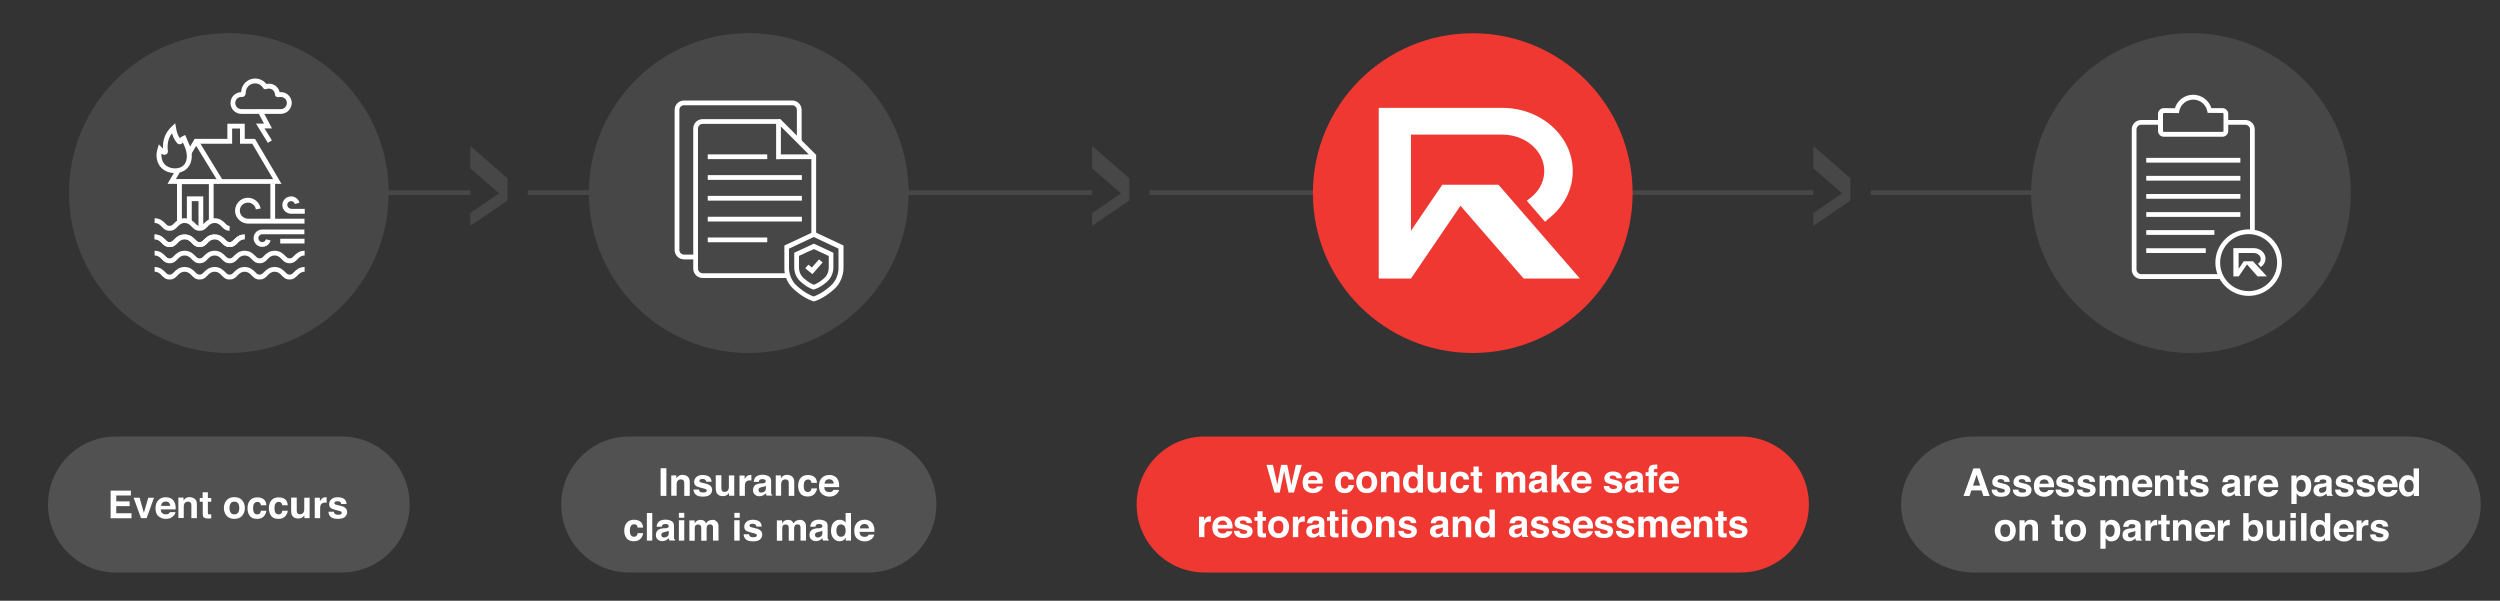 <?xml version="1.0" encoding="UTF-8"?>
<!-- Generator: Adobe Illustrator 27.4.0, SVG Export Plug-In . SVG Version: 6.00 Build 0)  -->
<svg xmlns="http://www.w3.org/2000/svg" xmlns:xlink="http://www.w3.org/1999/xlink" version="1.1" id="Layer_1" x="0px" y="0px" width="2000px" height="480.6px" viewBox="0 0 2000 480.6" style="enable-background:new 0 0 2000 480.6;" xml:space="preserve">
<rect x="0" y="0" width="2000" height="480.6" fill="#333333" stroke="none"/>
<style type="text/css">
	.st0{fill:#FFFFFF;}
	.st1{opacity:0.15;}
	.st2{fill:none;stroke:#FFFFFF;stroke-width:3.838;stroke-miterlimit:10;}
	.st3{fill:#EE3831;}
	.st4{opacity:0.1;fill:#FFFFFF;}
</style>
<g>
	<g>
		<path class="st0" d="M630,222.4h-67.9c-4.2,0-7.5-3.4-7.5-7.5V102.8c0-4.2,3.4-7.5,7.5-7.5h62.1v3.8h-62.1c-2,0-3.7,1.7-3.7,3.7    v112.1c0,2,1.7,3.7,3.7,3.7H630V222.4z"></path>
		<rect x="649.1" y="124.1" class="st0" width="3.8" height="63.4"></rect>
		<rect x="566.2" y="190" class="st0" width="47.6" height="3.8"></rect>
		<rect x="566.2" y="123.5" class="st0" width="47.6" height="3.8"></rect>
		<rect x="566.2" y="156.7" class="st0" width="75.3" height="3.8"></rect>
		<rect x="566.2" y="173.4" class="st0" width="75.3" height="3.8"></rect>
		<rect x="566.2" y="140.1" class="st0" width="75.3" height="3.8"></rect>
		<path class="st0" d="M651.6,127.3h-28.8l-1.9-1.9V96.6l3.3-1.4l28.8,28.8L651.6,127.3z M624.7,123.5H647l-22.3-22.3V123.5z"></path>
		<rect x="620.9" y="125.2" class="st0" width="2.3" height="2.2"></rect>
	</g>
	<path class="st0" d="M556.4,207.5h-9.2c-4.2,0-7.5-3.4-7.5-7.5V87.9c0-4.2,3.4-7.5,7.5-7.5h86.6c4.2,0,7.5,3.4,7.5,7.5V113h-3.8   V87.9c0-2-1.7-3.7-3.7-3.7h-86.6c-2,0-3.7,1.7-3.7,3.7V200c0,2,1.7,3.7,3.7,3.7h9.2V207.5z"></path>
	<g>
		<g>
			<g>
				<path class="st0" d="M650.9,231.7l-1.4-0.5c-1.8-0.7-5.3-2.4-9.3-6.1c-5.1-4.7-4.8-11-4.8-11.3l0-11.6l1.1-0.5      c6-2.8,13.8-6.4,13.8-6.4l0.8-0.4l0.8,0.4c0,0,3.7,1.8,13.7,6.4l1.1,0.5v11.7c0,0.2,0.3,6.5-4.8,11.2c-3.2,3-6.2,4.6-8.1,5.5      l0,0c-1.4,0.6-2.3,0.9-2.4,0.9L650.9,231.7z M639.2,204.7v9.3c0,0.3-0.2,4.9,3.6,8.4c3.7,3.4,6.8,4.8,8,5.3l0.2,0.1      c0.3-0.1,0.7-0.3,1.3-0.5h0c1.7-0.8,4.2-2.2,7.1-4.8c3.8-3.5,3.6-8.2,3.6-8.3l0-9.4c-6.7-3.1-10.3-4.8-11.8-5.5      C649.1,200.1,643.8,202.5,639.2,204.7z"></path>
			</g>
			<polygon class="st0" points="649.9,219.3 644.2,214.6 646.7,211.7 649.5,214 655.2,207.5 658.1,210    "></polygon>
		</g>
		<g>
			<g>
				<g>
					<path class="st0" d="M650.9,241.1l-1.4-0.5c-2.3-0.8-8.1-3.3-14.8-9.5c-7.7-7.1-7.3-16.6-7.2-17l0-17.7l1.1-0.5       c9.4-4.4,21.8-10.2,21.8-10.2l0.8-0.4l0.8,0.4c0.1,0,6.1,2.9,21.7,10.2l1.1,0.5v17.8c0,0.3,0.4,9.8-7.2,16.9       c-8.5,7.8-15.7,9.8-16,9.9L650.9,241.1z M631.2,198.9v15.4c0,0.2-0.3,8.2,6,14.1c6.2,5.7,11.5,8,13.5,8.7l0.2,0.1       c1.7-0.6,7.4-2.8,13.9-8.8c6.3-5.8,6-13.9,6-14l0-15.5c-11.7-5.5-17.8-8.3-19.8-9.3C648.3,190.9,639,195.3,631.2,198.9z"></path>
				</g>
			</g>
		</g>
	</g>
</g>
<g class="st1">
	<path class="st0" d="M694.7,349.2c-0.3,0-2.3,0-2.3,0h-188v0c0,0-0.9,0-1,0c-30,0-54.4,24.3-54.4,54.4s24.3,54.4,54.4,54.4   c0,0,0.9,0,1,0v0c0,0,189.9,0,190.3,0c30,0,54.4-24.3,54.4-54.4S724.7,349.2,694.7,349.2z"></path>
</g>
<g>
	<g class="st1">
		<path class="st0" d="M273.3,349.2c-0.3,0-2.3,0-2.3,0H93.8v0c0,0-0.9,0-1,0c-30,0-54.4,24.3-54.4,54.4s24.3,54.4,54.4,54.4    c0,0,0.9,0,1,0v0c0,0,179.2,0,179.5,0c30,0,54.4-24.3,54.4-54.4S303.3,349.2,273.3,349.2z"></path>
	</g>
	<g>
		<path class="st0" d="M104.7,396.4H93v4.7h10.7v3.8H93v5.7h12.2v4H88.5v-22.1h16.2V396.4z"></path>
		<path class="st0" d="M118.6,398.2h4.6l-5.9,16.3h-4.5l-5.9-16.3h4.8l3.4,12.1L118.6,398.2z"></path>
		<path class="st0" d="M136.3,398.5c1.1,0.5,2.1,1.3,2.8,2.4c0.7,1,1.1,2.1,1.3,3.4c0.1,0.8,0.2,1.8,0.1,3.2h-11.9    c0.1,1.6,0.6,2.8,1.7,3.4c0.7,0.4,1.4,0.6,2.4,0.6c1,0,1.8-0.2,2.4-0.7c0.3-0.3,0.6-0.6,0.9-1.1h4.4c-0.1,1-0.6,2-1.6,3    c-1.5,1.6-3.5,2.4-6.1,2.4c-2.2,0-4.1-0.7-5.8-2s-2.5-3.5-2.5-6.5c0-2.8,0.8-5,2.3-6.5s3.4-2.3,5.8-2.3    C133.8,397.8,135.1,398,136.3,398.5z M129.9,402.2c-0.6,0.6-1,1.5-1.1,2.5h7.4c-0.1-1.1-0.5-2-1.1-2.6c-0.7-0.6-1.5-0.9-2.5-0.9    C131.3,401.3,130.5,401.6,129.9,402.2z"></path>
		<path class="st0" d="M155.9,399.1c1.1,0.9,1.6,2.4,1.6,4.4v11h-4.4v-9.9c0-0.9-0.1-1.5-0.3-2c-0.4-0.8-1.2-1.3-2.4-1.3    c-1.4,0-2.4,0.6-3,1.8c-0.3,0.6-0.4,1.5-0.4,2.5v8.8h-4.3v-16.3h4.1v2.4c0.5-0.8,1.1-1.4,1.6-1.8c0.9-0.7,2-1,3.3-1    C153.4,397.8,154.8,398.3,155.9,399.1z"></path>
		<path class="st0" d="M159.8,401.4v-3h2.3v-4.6h4.2v4.6h2.7v3h-2.7v8.6c0,0.7,0.1,1.1,0.3,1.3c0.2,0.2,0.7,0.2,1.6,0.2    c0.1,0,0.3,0,0.4,0c0.1,0,0.3,0,0.4,0v3.2l-2,0.1c-2,0.1-3.4-0.3-4.1-1c-0.5-0.5-0.7-1.2-0.7-2.3v-10.1H159.8z"></path>
		<path class="st0" d="M193.8,412.5c-1.4,1.7-3.5,2.6-6.3,2.6c-2.8,0-4.9-0.9-6.3-2.6c-1.4-1.7-2.1-3.8-2.1-6.1    c0-2.4,0.7-4.4,2.1-6.1c1.4-1.7,3.5-2.6,6.3-2.6c2.8,0,4.9,0.9,6.3,2.6c1.4,1.7,2.1,3.8,2.1,6.1    C195.9,408.8,195.2,410.8,193.8,412.5z M190.4,410.2c0.7-0.9,1-2.2,1-3.8c0-1.6-0.3-2.9-1-3.8s-1.6-1.3-2.9-1.3s-2.2,0.4-2.9,1.3    c-0.7,0.9-1,2.1-1,3.8c0,1.6,0.3,2.9,1,3.8c0.7,0.9,1.6,1.3,2.9,1.3S189.7,411.1,190.4,410.2z"></path>
		<path class="st0" d="M208.7,404.1c-0.1-0.6-0.3-1.2-0.6-1.6c-0.5-0.7-1.2-1-2.2-1c-1.4,0-2.4,0.7-3,2.1c-0.3,0.8-0.4,1.8-0.4,3    c0,1.2,0.1,2.2,0.4,2.9c0.5,1.4,1.5,2,2.9,2c1,0,1.7-0.3,2.1-0.8c0.4-0.5,0.7-1.2,0.8-2.1h4.4c-0.1,1.3-0.6,2.5-1.4,3.7    c-1.3,1.9-3.3,2.8-6,2.8s-4.6-0.8-5.8-2.3c-1.2-1.6-1.9-3.6-1.9-6.1c0-2.8,0.7-5,2.1-6.5c1.4-1.6,3.3-2.3,5.7-2.3    c2.1,0,3.7,0.5,5,1.4c1.3,0.9,2.1,2.5,2.3,4.9H208.7z"></path>
		<path class="st0" d="M225.8,404.1c-0.1-0.6-0.3-1.2-0.6-1.6c-0.5-0.7-1.2-1-2.2-1c-1.4,0-2.4,0.7-3,2.1c-0.3,0.8-0.4,1.8-0.4,3    c0,1.2,0.1,2.2,0.4,2.9c0.5,1.4,1.5,2,2.9,2c1,0,1.7-0.3,2.1-0.8c0.4-0.5,0.7-1.2,0.8-2.1h4.4c-0.1,1.3-0.6,2.5-1.4,3.7    c-1.3,1.9-3.3,2.8-6,2.8s-4.6-0.8-5.8-2.3c-1.2-1.6-1.9-3.6-1.9-6.1c0-2.8,0.7-5,2.1-6.5c1.4-1.6,3.3-2.3,5.7-2.3    c2.1,0,3.7,0.5,5,1.4c1.3,0.9,2.1,2.5,2.3,4.9H225.8z"></path>
		<path class="st0" d="M237.4,398.2v9.9c0,0.9,0.1,1.6,0.3,2.1c0.4,0.8,1.1,1.2,2.3,1.2c1.5,0,2.4-0.6,3-1.8    c0.3-0.6,0.4-1.5,0.4-2.5v-8.9h4.3v16.3h-4.2v-2.3c0,0-0.1,0.2-0.3,0.4c-0.2,0.2-0.3,0.5-0.6,0.7c-0.7,0.6-1.3,1-1.9,1.2    c-0.6,0.2-1.4,0.3-2.2,0.3c-2.4,0-4-0.9-4.9-2.6c-0.5-1-0.7-2.4-0.7-4.2v-9.9H237.4z"></path>
		<path class="st0" d="M260.9,397.8c0.1,0,0.2,0,0.4,0v4.4c-0.3,0-0.5,0-0.7-0.1c-0.2,0-0.4,0-0.5,0c-1.7,0-2.9,0.6-3.5,1.7    c-0.3,0.6-0.5,1.6-0.5,2.9v7.8h-4.3v-16.3h4.1v2.8c0.7-1.1,1.2-1.8,1.7-2.2c0.8-0.7,1.8-1,3.1-1    C260.8,397.8,260.9,397.8,260.9,397.8z"></path>
		<path class="st0" d="M267.1,409.3c0.1,0.8,0.3,1.3,0.6,1.6c0.5,0.6,1.5,0.9,3,0.9c0.8,0,1.5-0.1,2-0.4s0.7-0.6,0.7-1.1    c0-0.5-0.2-0.8-0.6-1.1c-0.4-0.2-1.9-0.7-4.5-1.3c-1.9-0.5-3.2-1-3.9-1.7c-0.8-0.7-1.1-1.7-1.1-2.9c0-1.5,0.6-2.8,1.8-3.9    c1.2-1.1,2.9-1.6,5-1.6c2,0,3.7,0.4,5,1.2c1.3,0.8,2,2.2,2.2,4.2H273c-0.1-0.5-0.2-1-0.5-1.3c-0.5-0.6-1.3-0.9-2.4-0.9    c-0.9,0-1.6,0.1-2,0.4s-0.6,0.6-0.6,1c0,0.5,0.2,0.8,0.6,1.1c0.4,0.2,1.9,0.6,4.5,1.2c1.7,0.4,3,1,3.8,1.8    c0.8,0.8,1.3,1.8,1.3,3.1c0,1.6-0.6,2.9-1.8,4c-1.2,1-3.1,1.5-5.6,1.5c-2.6,0-4.5-0.5-5.7-1.6c-1.2-1.1-1.8-2.5-1.8-4.1H267.1z"></path>
	</g>
</g>
<g>
	<g>
		<path class="st0" d="M533.1,396.7h-4.6v-22.1h4.6V396.7z"></path>
		<path class="st0" d="M550.2,381.3c1.1,0.9,1.6,2.4,1.6,4.4v11h-4.4v-9.9c0-0.9-0.1-1.5-0.3-2c-0.4-0.8-1.2-1.3-2.4-1.3    c-1.4,0-2.4,0.6-3,1.8c-0.3,0.6-0.4,1.5-0.4,2.5v8.8h-4.3v-16.3h4.1v2.4c0.5-0.8,1.1-1.4,1.6-1.8c0.9-0.7,2-1,3.3-1    C547.8,379.9,549.1,380.4,550.2,381.3z"></path>
		<path class="st0" d="M559.1,391.5c0.1,0.8,0.3,1.3,0.6,1.6c0.5,0.6,1.5,0.9,3,0.9c0.8,0,1.5-0.1,2-0.4s0.7-0.6,0.7-1.1    c0-0.5-0.2-0.8-0.6-1.1c-0.4-0.2-1.9-0.7-4.5-1.3c-1.9-0.5-3.2-1-3.9-1.7c-0.8-0.7-1.1-1.7-1.1-2.9c0-1.5,0.6-2.8,1.8-3.9    c1.2-1.1,2.9-1.6,5-1.6c2,0,3.7,0.4,5,1.2c1.3,0.8,2,2.2,2.2,4.2H565c-0.1-0.5-0.2-1-0.5-1.3c-0.5-0.6-1.3-0.9-2.4-0.9    c-0.9,0-1.6,0.1-2,0.4c-0.4,0.3-0.6,0.6-0.6,1c0,0.5,0.2,0.8,0.6,1.1c0.4,0.2,1.9,0.6,4.5,1.2c1.7,0.4,3,1,3.8,1.8    c0.8,0.8,1.3,1.8,1.3,3.1c0,1.6-0.6,2.9-1.8,4c-1.2,1-3.1,1.5-5.6,1.5c-2.6,0-4.5-0.5-5.7-1.6c-1.2-1.1-1.8-2.5-1.8-4.1H559.1z"></path>
		<path class="st0" d="M577.1,380.3v9.9c0,0.9,0.1,1.6,0.3,2.1c0.4,0.8,1.1,1.2,2.3,1.2c1.5,0,2.4-0.6,3-1.8    c0.3-0.6,0.4-1.5,0.4-2.5v-8.9h4.3v16.3h-4.2v-2.3c0,0-0.1,0.2-0.3,0.4c-0.2,0.2-0.3,0.5-0.6,0.7c-0.7,0.6-1.3,1-1.9,1.2    c-0.6,0.2-1.4,0.3-2.2,0.3c-2.4,0-4-0.9-4.9-2.6c-0.5-1-0.7-2.4-0.7-4.2v-9.9H577.1z"></path>
		<path class="st0" d="M600.7,380c0.1,0,0.2,0,0.4,0v4.4c-0.3,0-0.5,0-0.7-0.1c-0.2,0-0.4,0-0.5,0c-1.7,0-2.9,0.6-3.5,1.7    c-0.3,0.6-0.5,1.6-0.5,2.9v7.8h-4.3v-16.3h4.1v2.8c0.7-1.1,1.2-1.8,1.7-2.2c0.8-0.7,1.8-1,3.1-1    C600.6,379.9,600.6,379.9,600.7,380z"></path>
		<path class="st0" d="M610,386.7c0.8-0.1,1.4-0.2,1.7-0.4c0.6-0.3,0.9-0.7,0.9-1.2c0-0.7-0.2-1.1-0.7-1.4c-0.5-0.3-1.2-0.4-2.1-0.4    c-1,0-1.7,0.2-2.2,0.7c-0.3,0.4-0.5,0.9-0.6,1.5H603c0.1-1.4,0.5-2.6,1.2-3.5c1.1-1.4,3.1-2.2,5.8-2.2c1.8,0,3.4,0.4,4.8,1.1    c1.4,0.7,2.1,2,2.1,4v7.5c0,0.5,0,1.1,0,1.9c0,0.6,0.1,0.9,0.3,1.1c0.1,0.2,0.3,0.4,0.6,0.5v0.6h-4.6c-0.1-0.3-0.2-0.6-0.3-0.9    s-0.1-0.6-0.1-1c-0.6,0.6-1.3,1.2-2.1,1.6c-0.9,0.5-2,0.8-3.1,0.8c-1.5,0-2.7-0.4-3.7-1.3c-1-0.8-1.5-2-1.5-3.6    c0-2,0.8-3.5,2.3-4.4c0.9-0.5,2.1-0.8,3.8-1L610,386.7z M612.7,388.7c-0.3,0.2-0.5,0.3-0.8,0.4s-0.7,0.2-1.1,0.3l-1,0.2    c-0.9,0.2-1.6,0.4-2,0.6c-0.7,0.4-1,1-1,1.8c0,0.7,0.2,1.3,0.6,1.6c0.4,0.3,0.9,0.5,1.5,0.5c0.9,0,1.8-0.3,2.6-0.8    c0.8-0.5,1.2-1.5,1.2-3V388.7z"></path>
		<path class="st0" d="M633.8,381.3c1.1,0.9,1.6,2.4,1.6,4.4v11H631v-9.9c0-0.9-0.1-1.5-0.3-2c-0.4-0.8-1.2-1.3-2.4-1.3    c-1.4,0-2.4,0.6-3,1.8c-0.3,0.6-0.4,1.5-0.4,2.5v8.8h-4.3v-16.3h4.1v2.4c0.5-0.8,1.1-1.4,1.6-1.8c0.9-0.7,2-1,3.3-1    C631.4,379.9,632.8,380.4,633.8,381.3z"></path>
		<path class="st0" d="M649.2,386.2c-0.1-0.6-0.3-1.2-0.6-1.6c-0.5-0.7-1.2-1-2.2-1c-1.4,0-2.4,0.7-3,2.1c-0.3,0.8-0.4,1.8-0.4,3    c0,1.2,0.1,2.2,0.4,2.9c0.5,1.4,1.5,2,2.9,2c1,0,1.7-0.3,2.1-0.8c0.4-0.5,0.7-1.2,0.8-2.1h4.4c-0.1,1.3-0.6,2.5-1.4,3.7    c-1.3,1.9-3.3,2.8-6,2.8s-4.6-0.8-5.8-2.3c-1.2-1.6-1.9-3.6-1.9-6.1c0-2.8,0.7-5,2.1-6.5c1.4-1.6,3.3-2.3,5.7-2.3    c2.1,0,3.7,0.5,5,1.4c1.3,0.9,2.1,2.5,2.3,4.9H649.2z"></path>
		<path class="st0" d="M667.1,380.7c1.1,0.5,2.1,1.3,2.8,2.4c0.7,1,1.1,2.1,1.3,3.4c0.1,0.8,0.2,1.8,0.1,3.2h-11.9    c0.1,1.6,0.6,2.8,1.7,3.4c0.7,0.4,1.4,0.6,2.4,0.6c1,0,1.8-0.2,2.4-0.7c0.3-0.3,0.6-0.6,0.9-1.1h4.4c-0.1,1-0.6,2-1.6,3    c-1.5,1.6-3.5,2.4-6.1,2.4c-2.2,0-4.1-0.7-5.8-2c-1.7-1.3-2.5-3.5-2.5-6.5c0-2.8,0.8-5,2.3-6.5s3.4-2.3,5.8-2.3    C664.7,379.9,666,380.2,667.1,380.7z M660.7,384.4c-0.6,0.6-1,1.5-1.1,2.5h7.4c-0.1-1.1-0.5-2-1.1-2.6c-0.7-0.6-1.5-0.9-2.5-0.9    C662.2,383.4,661.3,383.7,660.7,384.4z"></path>
		<path class="st0" d="M510.1,422c-0.1-0.6-0.3-1.2-0.6-1.6c-0.5-0.7-1.2-1-2.2-1c-1.4,0-2.4,0.7-3,2.1c-0.3,0.8-0.4,1.8-0.4,3    c0,1.2,0.1,2.2,0.4,2.9c0.5,1.4,1.5,2,2.9,2c1,0,1.7-0.3,2.1-0.8c0.4-0.5,0.7-1.2,0.8-2.1h4.4c-0.1,1.3-0.6,2.5-1.4,3.7    c-1.3,1.9-3.3,2.8-6,2.8c-2.6,0-4.6-0.8-5.8-2.3c-1.2-1.6-1.9-3.6-1.9-6.1c0-2.8,0.7-5,2.1-6.5c1.4-1.6,3.3-2.3,5.7-2.3    c2.1,0,3.7,0.5,5,1.4c1.3,0.9,2.1,2.5,2.3,4.9H510.1z"></path>
		<path class="st0" d="M521.8,432.5h-4.3v-22.1h4.3V432.5z"></path>
		<path class="st0" d="M532.4,422.6c0.8-0.1,1.4-0.2,1.7-0.4c0.6-0.3,0.9-0.7,0.9-1.2c0-0.7-0.2-1.1-0.7-1.4    c-0.5-0.3-1.2-0.4-2.1-0.4c-1,0-1.7,0.2-2.2,0.7c-0.3,0.4-0.5,0.9-0.6,1.5h-4.1c0.1-1.4,0.5-2.6,1.2-3.5c1.1-1.4,3.1-2.2,5.8-2.2    c1.8,0,3.4,0.4,4.8,1.1c1.4,0.7,2.1,2,2.1,4v7.5c0,0.5,0,1.1,0,1.9c0,0.6,0.1,0.9,0.3,1.1c0.1,0.2,0.3,0.4,0.6,0.5v0.6h-4.6    c-0.1-0.3-0.2-0.6-0.3-0.9s-0.1-0.6-0.1-1c-0.6,0.6-1.3,1.2-2.1,1.6c-0.9,0.5-2,0.8-3.1,0.8c-1.5,0-2.7-0.4-3.7-1.3    c-1-0.8-1.5-2-1.5-3.6c0-2,0.8-3.5,2.3-4.4c0.9-0.5,2.1-0.8,3.8-1L532.4,422.6z M535,424.6c-0.3,0.2-0.5,0.3-0.8,0.4    c-0.3,0.1-0.7,0.2-1.1,0.3l-1,0.2c-0.9,0.2-1.6,0.4-2,0.6c-0.7,0.4-1,1-1,1.8c0,0.7,0.2,1.3,0.6,1.6c0.4,0.3,0.9,0.5,1.5,0.5    c0.9,0,1.8-0.3,2.6-0.8s1.2-1.5,1.2-3V424.6z"></path>
		<path class="st0" d="M547.4,414.2h-4.3v-3.9h4.3V414.2z M543.1,416.2h4.3v16.3h-4.3V416.2z"></path>
		<path class="st0" d="M571.9,416.2c0.7,0.3,1.3,0.8,1.9,1.5c0.5,0.6,0.8,1.3,0.9,2.1c0.1,0.5,0.1,1.4,0.1,2.4l0,10.3h-4.4v-10.4    c0-0.6-0.1-1.1-0.3-1.5c-0.4-0.8-1.1-1.1-2.1-1.1c-1.2,0-2,0.5-2.4,1.5c-0.2,0.5-0.3,1.1-0.3,1.9v9.7H561v-9.7    c0-1-0.1-1.7-0.3-2.1c-0.4-0.8-1.1-1.2-2.1-1.2c-1.2,0-2,0.4-2.5,1.2c-0.2,0.4-0.3,1.1-0.3,2v9.8h-4.3v-16.3h4.2v2.4    c0.5-0.8,1-1.5,1.5-1.8c0.8-0.6,1.9-1,3.2-1c1.2,0,2.3,0.3,3,0.8c0.6,0.5,1.1,1.2,1.4,2c0.6-1,1.3-1.7,2.1-2.1    c0.9-0.4,1.9-0.7,2.9-0.7C570.5,415.8,571.2,415.9,571.9,416.2z"></path>
		<path class="st0" d="M591.8,414.2h-4.3v-3.9h4.3V414.2z M587.4,416.2h4.3v16.3h-4.3V416.2z"></path>
		<path class="st0" d="M599.2,427.3c0.1,0.8,0.3,1.3,0.6,1.6c0.5,0.6,1.5,0.9,3,0.9c0.8,0,1.5-0.1,2-0.4s0.7-0.6,0.7-1.1    c0-0.5-0.2-0.8-0.6-1.1c-0.4-0.2-1.9-0.7-4.5-1.3c-1.9-0.5-3.2-1-3.9-1.7c-0.8-0.7-1.1-1.7-1.1-2.9c0-1.5,0.6-2.8,1.8-3.9    c1.2-1.1,2.9-1.6,5-1.6c2,0,3.7,0.4,5,1.2c1.3,0.8,2,2.2,2.2,4.2h-4.3c-0.1-0.5-0.2-1-0.5-1.3c-0.5-0.6-1.3-0.9-2.4-0.9    c-0.9,0-1.6,0.1-2,0.4s-0.6,0.6-0.6,1c0,0.5,0.2,0.8,0.6,1.1c0.4,0.2,1.9,0.6,4.5,1.2c1.7,0.4,3,1,3.8,1.8    c0.8,0.8,1.3,1.8,1.3,3.1c0,1.6-0.6,2.9-1.8,4c-1.2,1-3.1,1.5-5.6,1.5c-2.6,0-4.5-0.5-5.7-1.6c-1.2-1.1-1.8-2.5-1.8-4.1H599.2z"></path>
		<path class="st0" d="M641.9,416.2c0.7,0.3,1.3,0.8,1.9,1.5c0.5,0.6,0.8,1.3,0.9,2.1c0.1,0.5,0.1,1.4,0.1,2.4l0,10.3h-4.4v-10.4    c0-0.6-0.1-1.1-0.3-1.5c-0.4-0.8-1.1-1.1-2.1-1.1c-1.2,0-2,0.5-2.4,1.5c-0.2,0.5-0.3,1.1-0.3,1.9v9.7H631v-9.7    c0-1-0.1-1.7-0.3-2.1c-0.4-0.8-1.1-1.2-2.1-1.2c-1.2,0-2,0.4-2.5,1.2c-0.2,0.4-0.3,1.1-0.3,2v9.8h-4.3v-16.3h4.2v2.4    c0.5-0.8,1-1.5,1.5-1.8c0.8-0.6,1.9-1,3.2-1c1.2,0,2.3,0.3,3,0.8c0.6,0.5,1.1,1.2,1.4,2c0.6-1,1.3-1.7,2.1-2.1    c0.9-0.4,1.9-0.7,2.9-0.7C640.5,415.8,641.2,415.9,641.9,416.2z"></path>
		<path class="st0" d="M655.3,422.6c0.8-0.1,1.4-0.2,1.7-0.4c0.6-0.3,0.9-0.7,0.9-1.2c0-0.7-0.2-1.1-0.7-1.4    c-0.5-0.3-1.2-0.4-2.1-0.4c-1,0-1.7,0.2-2.2,0.7c-0.3,0.4-0.5,0.9-0.6,1.5h-4.1c0.1-1.4,0.5-2.6,1.2-3.5c1.1-1.4,3.1-2.2,5.8-2.2    c1.8,0,3.4,0.4,4.8,1.1s2.1,2,2.1,4v7.5c0,0.5,0,1.1,0,1.9c0,0.6,0.1,0.9,0.3,1.1c0.1,0.2,0.3,0.4,0.6,0.5v0.6h-4.6    c-0.1-0.3-0.2-0.6-0.3-0.9s-0.1-0.6-0.1-1c-0.6,0.6-1.3,1.2-2.1,1.6c-0.9,0.5-2,0.8-3.1,0.8c-1.5,0-2.7-0.4-3.7-1.3    c-1-0.8-1.5-2-1.5-3.6c0-2,0.8-3.5,2.3-4.4c0.9-0.5,2.1-0.8,3.8-1L655.3,422.6z M657.9,424.6c-0.3,0.2-0.5,0.3-0.8,0.4    c-0.3,0.1-0.7,0.2-1.1,0.3l-1,0.2c-0.9,0.2-1.6,0.4-2,0.6c-0.7,0.4-1,1-1,1.8c0,0.7,0.2,1.3,0.6,1.6c0.4,0.3,0.9,0.5,1.5,0.5    c0.9,0,1.8-0.3,2.6-0.8s1.2-1.5,1.2-3V424.6z"></path>
		<path class="st0" d="M674.6,416.4c0.8,0.4,1.4,1,1.9,1.8v-7.8h4.3v22.1h-4.2v-2.3c-0.6,1-1.3,1.7-2.1,2.1s-1.7,0.7-2.9,0.7    c-1.9,0-3.5-0.8-4.8-2.3c-1.3-1.5-2-3.5-2-5.9c0-2.8,0.6-5,1.9-6.6c1.3-1.6,3-2.4,5.1-2.4C672.9,415.8,673.8,416,674.6,416.4z     M675.6,428.1c0.6-0.9,0.9-2.1,0.9-3.5c0-2-0.5-3.4-1.5-4.3c-0.6-0.5-1.3-0.8-2.2-0.8c-1.2,0-2.2,0.5-2.8,1.4s-0.9,2.1-0.9,3.5    c0,1.5,0.3,2.7,0.9,3.6c0.6,0.9,1.5,1.4,2.7,1.4S675,429,675.6,428.1z"></path>
		<path class="st0" d="M695.3,416.5c1.1,0.5,2.1,1.3,2.8,2.4c0.7,1,1.1,2.1,1.3,3.4c0.1,0.8,0.2,1.8,0.1,3.2h-11.9    c0.1,1.6,0.6,2.8,1.7,3.4c0.7,0.4,1.4,0.6,2.4,0.6c1,0,1.8-0.2,2.4-0.7c0.3-0.3,0.6-0.6,0.9-1.1h4.4c-0.1,1-0.6,2-1.6,3    c-1.5,1.6-3.5,2.4-6.1,2.4c-2.2,0-4.1-0.7-5.8-2s-2.5-3.5-2.5-6.5c0-2.8,0.8-5,2.3-6.5s3.4-2.3,5.8-2.3    C692.9,415.7,694.2,416,695.3,416.5z M688.9,420.2c-0.6,0.6-1,1.5-1.1,2.5h7.4c-0.1-1.1-0.5-2-1.1-2.6c-0.7-0.6-1.5-0.9-2.5-0.9    C690.4,419.2,689.5,419.6,688.9,420.2z"></path>
	</g>
</g>
<g>
	<g class="st1">
		<path class="st0" d="M1926,349.2c-0.4,0-2.5,0-2.5,0h-342.9v0c0,0-1,0-1,0c-32.4,0-58.7,24.3-58.7,54.4s26.3,54.4,58.7,54.4    c0,0,1,0,1,0v0c0,0,345,0,345.3,0c32.4,0,58.7-24.3,58.7-54.4S1958.4,349.2,1926,349.2z"></path>
	</g>
	<g>
		<g>
			<path class="st0" d="M1578.7,374.7h5.2l7.8,22.1h-5l-1.5-4.5h-8.1l-1.5,4.5h-4.8L1578.7,374.7z M1578.4,388.5h5.7l-2.8-8.7     L1578.4,388.5z"></path>
			<path class="st0" d="M1597.6,391.6c0.1,0.8,0.3,1.3,0.6,1.6c0.5,0.6,1.5,0.9,3,0.9c0.8,0,1.5-0.1,2-0.4c0.5-0.2,0.7-0.6,0.7-1.1     c0-0.5-0.2-0.8-0.6-1.1c-0.4-0.2-1.9-0.7-4.5-1.3c-1.9-0.5-3.2-1-3.9-1.7c-0.8-0.7-1.1-1.7-1.1-2.9c0-1.5,0.6-2.8,1.8-3.9     s2.9-1.6,5-1.6c2,0,3.7,0.4,5,1.2c1.3,0.8,2,2.2,2.2,4.2h-4.3c-0.1-0.5-0.2-1-0.5-1.3c-0.5-0.6-1.3-0.9-2.4-0.9     c-0.9,0-1.6,0.1-2,0.4c-0.4,0.3-0.6,0.6-0.6,1c0,0.5,0.2,0.8,0.6,1.1c0.4,0.2,1.9,0.6,4.5,1.2c1.7,0.4,3,1,3.8,1.8     c0.8,0.8,1.3,1.8,1.3,3.1c0,1.6-0.6,2.9-1.8,4s-3.1,1.5-5.6,1.5c-2.6,0-4.5-0.5-5.7-1.6c-1.2-1.1-1.8-2.5-1.8-4.1H1597.6z"></path>
			<path class="st0" d="M1614.6,391.6c0.1,0.8,0.3,1.3,0.6,1.6c0.5,0.6,1.5,0.9,3,0.9c0.8,0,1.5-0.1,2-0.4c0.5-0.2,0.7-0.6,0.7-1.1     c0-0.5-0.2-0.8-0.6-1.1c-0.4-0.2-1.9-0.7-4.5-1.3c-1.9-0.5-3.2-1-3.9-1.7c-0.8-0.7-1.1-1.7-1.1-2.9c0-1.5,0.6-2.8,1.8-3.9     s2.9-1.6,5-1.6c2,0,3.7,0.4,5,1.2c1.3,0.8,2,2.2,2.2,4.2h-4.3c-0.1-0.5-0.2-1-0.5-1.3c-0.5-0.6-1.3-0.9-2.4-0.9     c-0.9,0-1.6,0.1-2,0.4c-0.4,0.3-0.6,0.6-0.6,1c0,0.5,0.2,0.8,0.6,1.1c0.4,0.2,1.9,0.6,4.5,1.2c1.7,0.4,3,1,3.8,1.8     c0.8,0.8,1.3,1.8,1.3,3.1c0,1.6-0.6,2.9-1.8,4s-3.1,1.5-5.6,1.5c-2.6,0-4.5-0.5-5.7-1.6c-1.2-1.1-1.8-2.5-1.8-4.1H1614.6z"></path>
			<path class="st0" d="M1639,380.8c1.1,0.5,2.1,1.3,2.8,2.4c0.7,1,1.1,2.1,1.3,3.4c0.1,0.8,0.2,1.8,0.1,3.2h-11.9     c0.1,1.6,0.6,2.8,1.7,3.4c0.7,0.4,1.4,0.6,2.4,0.6c1,0,1.8-0.2,2.4-0.7c0.3-0.3,0.6-0.6,0.9-1.1h4.4c-0.1,1-0.6,2-1.6,3     c-1.5,1.6-3.5,2.4-6.1,2.4c-2.2,0-4.1-0.7-5.8-2c-1.7-1.3-2.5-3.5-2.5-6.5c0-2.8,0.8-5,2.3-6.5c1.5-1.5,3.4-2.3,5.8-2.3     C1636.6,380,1637.9,380.3,1639,380.8z M1632.7,384.5c-0.6,0.6-1,1.5-1.1,2.5h7.4c-0.1-1.1-0.5-2-1.1-2.6     c-0.7-0.6-1.5-0.9-2.5-0.9C1634.1,383.6,1633.3,383.9,1632.7,384.5z"></path>
			<path class="st0" d="M1648.8,391.6c0.1,0.8,0.3,1.3,0.6,1.6c0.5,0.6,1.5,0.9,3,0.9c0.8,0,1.5-0.1,2-0.4c0.5-0.2,0.7-0.6,0.7-1.1     c0-0.5-0.2-0.8-0.6-1.1c-0.4-0.2-1.9-0.7-4.5-1.3c-1.9-0.5-3.2-1-3.9-1.7c-0.8-0.7-1.1-1.7-1.1-2.9c0-1.5,0.6-2.8,1.8-3.9     c1.2-1.1,2.9-1.6,5-1.6c2,0,3.7,0.4,5,1.2c1.3,0.8,2,2.2,2.2,4.2h-4.3c-0.1-0.5-0.2-1-0.5-1.3c-0.5-0.6-1.3-0.9-2.4-0.9     c-0.9,0-1.6,0.1-2,0.4c-0.4,0.3-0.6,0.6-0.6,1c0,0.5,0.2,0.8,0.6,1.1c0.4,0.2,1.9,0.6,4.5,1.2c1.7,0.4,3,1,3.8,1.8     c0.8,0.8,1.3,1.8,1.3,3.1c0,1.6-0.6,2.9-1.8,4c-1.2,1-3.1,1.5-5.6,1.5c-2.6,0-4.5-0.5-5.7-1.6c-1.2-1.1-1.8-2.5-1.8-4.1H1648.8z"></path>
			<path class="st0" d="M1665.9,391.6c0.1,0.8,0.3,1.3,0.6,1.6c0.5,0.6,1.5,0.9,3,0.9c0.8,0,1.5-0.1,2-0.4c0.5-0.2,0.7-0.6,0.7-1.1     c0-0.5-0.2-0.8-0.6-1.1c-0.4-0.2-1.9-0.7-4.5-1.3c-1.9-0.5-3.2-1-3.9-1.7c-0.8-0.7-1.1-1.7-1.1-2.9c0-1.5,0.6-2.8,1.8-3.9     c1.2-1.1,2.9-1.6,5-1.6c2,0,3.7,0.4,5,1.2c1.3,0.8,2,2.2,2.2,4.2h-4.3c-0.1-0.5-0.2-1-0.5-1.3c-0.5-0.6-1.3-0.9-2.4-0.9     c-0.9,0-1.6,0.1-2,0.4c-0.4,0.3-0.6,0.6-0.6,1c0,0.5,0.2,0.8,0.6,1.1c0.4,0.2,1.9,0.6,4.5,1.2c1.7,0.4,3,1,3.8,1.8     c0.8,0.8,1.3,1.8,1.3,3.1c0,1.6-0.6,2.9-1.8,4c-1.2,1-3.1,1.5-5.6,1.5c-2.6,0-4.5-0.5-5.7-1.6c-1.2-1.1-1.8-2.5-1.8-4.1H1665.9z"></path>
			<path class="st0" d="M1700,380.5c0.7,0.3,1.3,0.8,1.9,1.5c0.5,0.6,0.8,1.3,0.9,2.1c0.1,0.5,0.2,1.4,0.2,2.4l0,10.3h-4.4v-10.4     c0-0.6-0.1-1.1-0.3-1.5c-0.4-0.8-1.1-1.1-2.1-1.1c-1.2,0-2,0.5-2.4,1.5c-0.2,0.5-0.3,1.1-0.3,1.9v9.7h-4.3v-9.7     c0-1-0.1-1.7-0.3-2.1c-0.4-0.8-1.1-1.2-2.1-1.2c-1.2,0-2,0.4-2.5,1.2c-0.2,0.4-0.3,1.1-0.3,2v9.8h-4.3v-16.3h4.2v2.4     c0.5-0.8,1-1.5,1.5-1.8c0.8-0.6,1.9-1,3.2-1c1.2,0,2.3,0.3,3,0.8c0.6,0.5,1.1,1.2,1.4,2c0.6-1,1.3-1.7,2.1-2.1     c0.9-0.4,1.9-0.7,2.9-0.7C1698.6,380.1,1699.3,380.2,1700,380.5z"></path>
			<path class="st0" d="M1717.6,380.8c1.1,0.5,2.1,1.3,2.8,2.4c0.7,1,1.1,2.1,1.3,3.4c0.1,0.8,0.2,1.8,0.1,3.2h-11.9     c0.1,1.6,0.6,2.8,1.7,3.4c0.7,0.4,1.4,0.6,2.4,0.6c1,0,1.8-0.2,2.4-0.7c0.3-0.3,0.6-0.6,0.9-1.1h4.4c-0.1,1-0.6,2-1.6,3     c-1.5,1.6-3.5,2.4-6.1,2.4c-2.2,0-4.1-0.7-5.8-2c-1.7-1.3-2.5-3.5-2.5-6.5c0-2.8,0.8-5,2.3-6.5c1.5-1.5,3.4-2.3,5.8-2.3     C1715.2,380,1716.4,380.3,1717.6,380.8z M1711.2,384.5c-0.6,0.6-1,1.5-1.1,2.5h7.4c-0.1-1.1-0.5-2-1.1-2.6     c-0.7-0.6-1.5-0.9-2.5-0.9C1712.6,383.6,1711.8,383.9,1711.2,384.5z"></path>
			<path class="st0" d="M1737.2,381.4c1.1,0.9,1.6,2.4,1.6,4.4v11h-4.4v-9.9c0-0.9-0.1-1.5-0.3-2c-0.4-0.8-1.2-1.3-2.4-1.3     c-1.4,0-2.4,0.6-3,1.8c-0.3,0.6-0.4,1.5-0.4,2.5v8.8h-4.3v-16.3h4.1v2.4c0.5-0.8,1.1-1.4,1.6-1.8c0.9-0.7,2-1,3.3-1     C1734.7,380.1,1736.1,380.5,1737.2,381.4z"></path>
			<path class="st0" d="M1741.1,383.7v-3h2.3v-4.6h4.2v4.6h2.7v3h-2.7v8.6c0,0.7,0.1,1.1,0.3,1.3s0.7,0.2,1.6,0.2c0.1,0,0.3,0,0.4,0     s0.3,0,0.4,0v3.2l-2,0.1c-2,0.1-3.4-0.3-4.1-1c-0.5-0.5-0.7-1.2-0.7-2.3v-10.1H1741.1z"></path>
			<path class="st0" d="M1756.3,391.6c0.1,0.8,0.3,1.3,0.6,1.6c0.5,0.6,1.5,0.9,3,0.9c0.8,0,1.5-0.1,2-0.4c0.5-0.2,0.7-0.6,0.7-1.1     c0-0.5-0.2-0.8-0.6-1.1c-0.4-0.2-1.9-0.7-4.5-1.3c-1.9-0.5-3.2-1-3.9-1.7c-0.8-0.7-1.1-1.7-1.1-2.9c0-1.5,0.6-2.8,1.8-3.9     s2.9-1.6,5-1.6c2,0,3.7,0.4,5,1.2c1.3,0.8,2,2.2,2.2,4.2h-4.3c-0.1-0.5-0.2-1-0.5-1.3c-0.5-0.6-1.3-0.9-2.4-0.9     c-0.9,0-1.6,0.1-2,0.4c-0.4,0.3-0.6,0.6-0.6,1c0,0.5,0.2,0.8,0.6,1.1c0.4,0.2,1.9,0.6,4.5,1.2c1.7,0.4,3,1,3.8,1.8     c0.8,0.8,1.3,1.8,1.3,3.1c0,1.6-0.6,2.9-1.8,4s-3.1,1.5-5.6,1.5c-2.6,0-4.5-0.5-5.7-1.6c-1.2-1.1-1.8-2.5-1.8-4.1H1756.3z"></path>
			<path class="st0" d="M1785.1,386.9c0.8-0.1,1.4-0.2,1.7-0.4c0.6-0.3,0.9-0.7,0.9-1.2c0-0.7-0.2-1.1-0.7-1.4     c-0.5-0.3-1.2-0.4-2.1-0.4c-1,0-1.7,0.2-2.2,0.7c-0.3,0.4-0.5,0.9-0.6,1.5h-4.1c0.1-1.4,0.5-2.6,1.2-3.5c1.1-1.4,3.1-2.2,5.8-2.2     c1.8,0,3.4,0.4,4.8,1.1c1.4,0.7,2.1,2,2.1,4v7.5c0,0.5,0,1.1,0,1.9c0,0.6,0.1,0.9,0.3,1.1c0.1,0.2,0.3,0.4,0.6,0.5v0.6h-4.6     c-0.1-0.3-0.2-0.6-0.3-0.9c-0.1-0.3-0.1-0.6-0.1-1c-0.6,0.6-1.3,1.2-2.1,1.6c-0.9,0.5-2,0.8-3.1,0.8c-1.5,0-2.7-0.4-3.7-1.3     c-1-0.8-1.5-2-1.5-3.6c0-2,0.8-3.5,2.3-4.4c0.9-0.5,2.1-0.8,3.8-1L1785.1,386.9z M1787.7,388.9c-0.3,0.2-0.5,0.3-0.8,0.4     c-0.3,0.1-0.7,0.2-1.1,0.3l-1,0.2c-0.9,0.2-1.6,0.4-2,0.6c-0.7,0.4-1,1-1,1.8c0,0.7,0.2,1.3,0.6,1.6c0.4,0.3,0.9,0.5,1.5,0.5     c0.9,0,1.8-0.3,2.6-0.8s1.2-1.5,1.2-3V388.9z"></path>
			<path class="st0" d="M1804.7,380.1c0.1,0,0.2,0,0.4,0v4.4c-0.3,0-0.5,0-0.7-0.1c-0.2,0-0.4,0-0.5,0c-1.7,0-2.9,0.6-3.5,1.7     c-0.3,0.6-0.5,1.6-0.5,2.9v7.8h-4.3v-16.3h4.1v2.8c0.7-1.1,1.2-1.8,1.7-2.2c0.8-0.7,1.8-1,3.1-1     C1804.6,380.1,1804.7,380.1,1804.7,380.1z"></path>
			<path class="st0" d="M1818.3,380.8c1.1,0.5,2.1,1.3,2.8,2.4c0.7,1,1.1,2.1,1.3,3.4c0.1,0.8,0.2,1.8,0.1,3.2h-11.9     c0.1,1.6,0.6,2.8,1.7,3.4c0.7,0.4,1.4,0.6,2.4,0.6c1,0,1.8-0.2,2.4-0.7c0.3-0.3,0.6-0.6,0.9-1.1h4.4c-0.1,1-0.6,2-1.6,3     c-1.5,1.6-3.5,2.4-6.1,2.4c-2.2,0-4.1-0.7-5.8-2c-1.7-1.3-2.5-3.5-2.5-6.5c0-2.8,0.8-5,2.3-6.5c1.5-1.5,3.4-2.3,5.8-2.3     C1815.8,380,1817.1,380.3,1818.3,380.8z M1811.9,384.5c-0.6,0.6-1,1.5-1.1,2.5h7.4c-0.1-1.1-0.5-2-1.1-2.6     c-0.7-0.6-1.5-0.9-2.5-0.9C1813.3,383.6,1812.5,383.9,1811.9,384.5z"></path>
			<path class="st0" d="M1847,382.2c1.3,1.4,2,3.5,2,6.2c0,2.9-0.7,5.1-2,6.6c-1.3,1.5-3,2.3-5,2.3c-1.3,0-2.4-0.3-3.3-1     c-0.5-0.4-0.9-0.9-1.4-1.6v8.5h-4.2v-22.8h4.1v2.4c0.5-0.7,1-1.3,1.5-1.7c1-0.7,2.1-1.1,3.4-1.1     C1844,380.1,1845.6,380.8,1847,382.2z M1843.7,385.3c-0.6-1-1.5-1.5-2.8-1.5c-1.6,0-2.6,0.7-3.2,2.2c-0.3,0.8-0.5,1.8-0.5,3     c0,1.9,0.5,3.2,1.5,4c0.6,0.4,1.3,0.7,2.2,0.7c1.2,0,2.1-0.5,2.7-1.4c0.6-0.9,0.9-2.1,0.9-3.7     C1844.6,387.4,1844.3,386.3,1843.7,385.3z"></path>
			<path class="st0" d="M1858.5,386.9c0.8-0.1,1.4-0.2,1.7-0.4c0.6-0.3,0.9-0.7,0.9-1.2c0-0.7-0.2-1.1-0.7-1.4     c-0.5-0.3-1.2-0.4-2.1-0.4c-1,0-1.7,0.2-2.2,0.7c-0.3,0.4-0.5,0.9-0.6,1.5h-4.1c0.1-1.4,0.5-2.6,1.2-3.5c1.1-1.4,3.1-2.2,5.8-2.2     c1.8,0,3.4,0.4,4.8,1.1c1.4,0.7,2.1,2,2.1,4v7.5c0,0.5,0,1.1,0,1.9c0,0.6,0.1,0.9,0.3,1.1c0.1,0.2,0.3,0.4,0.6,0.5v0.6h-4.6     c-0.1-0.3-0.2-0.6-0.3-0.9c-0.1-0.3-0.1-0.6-0.1-1c-0.6,0.6-1.3,1.2-2.1,1.6c-0.9,0.5-2,0.8-3.1,0.8c-1.5,0-2.7-0.4-3.7-1.3     c-1-0.8-1.5-2-1.5-3.6c0-2,0.8-3.5,2.3-4.4c0.9-0.5,2.1-0.8,3.8-1L1858.5,386.9z M1861.1,388.9c-0.3,0.2-0.5,0.3-0.8,0.4     c-0.3,0.1-0.7,0.2-1.1,0.3l-1,0.2c-0.9,0.2-1.6,0.4-2,0.6c-0.7,0.4-1,1-1,1.8c0,0.7,0.2,1.3,0.6,1.6c0.4,0.3,0.9,0.5,1.5,0.5     c0.9,0,1.8-0.3,2.6-0.8s1.2-1.5,1.2-3V388.9z"></path>
			<path class="st0" d="M1872.4,391.6c0.1,0.8,0.3,1.3,0.6,1.6c0.5,0.6,1.5,0.9,3,0.9c0.8,0,1.5-0.1,2-0.4c0.5-0.2,0.7-0.6,0.7-1.1     c0-0.5-0.2-0.8-0.6-1.1c-0.4-0.2-1.9-0.7-4.5-1.3c-1.9-0.5-3.2-1-3.9-1.7c-0.8-0.7-1.1-1.7-1.1-2.9c0-1.5,0.6-2.8,1.8-3.9     s2.9-1.6,5-1.6c2,0,3.7,0.4,5,1.2c1.3,0.8,2,2.2,2.2,4.2h-4.3c-0.1-0.5-0.2-1-0.5-1.3c-0.5-0.6-1.3-0.9-2.4-0.9     c-0.9,0-1.6,0.1-2,0.4c-0.4,0.3-0.6,0.6-0.6,1c0,0.5,0.2,0.8,0.6,1.1c0.4,0.2,1.9,0.6,4.5,1.2c1.7,0.4,3,1,3.8,1.8     c0.8,0.8,1.3,1.8,1.3,3.1c0,1.6-0.6,2.9-1.8,4s-3.1,1.5-5.6,1.5c-2.6,0-4.5-0.5-5.7-1.6c-1.2-1.1-1.8-2.5-1.8-4.1H1872.4z"></path>
			<path class="st0" d="M1889.4,391.6c0.1,0.8,0.3,1.3,0.6,1.6c0.5,0.6,1.5,0.9,3,0.9c0.8,0,1.5-0.1,2-0.4c0.5-0.2,0.7-0.6,0.7-1.1     c0-0.5-0.2-0.8-0.6-1.1c-0.4-0.2-1.9-0.7-4.5-1.3c-1.9-0.5-3.2-1-3.9-1.7c-0.8-0.7-1.1-1.7-1.1-2.9c0-1.5,0.6-2.8,1.8-3.9     s2.9-1.6,5-1.6c2,0,3.7,0.4,5,1.2c1.3,0.8,2,2.2,2.2,4.2h-4.3c-0.1-0.5-0.2-1-0.5-1.3c-0.5-0.6-1.3-0.9-2.4-0.9     c-0.9,0-1.6,0.1-2,0.4c-0.4,0.3-0.6,0.6-0.6,1c0,0.5,0.2,0.8,0.6,1.1c0.4,0.2,1.9,0.6,4.5,1.2c1.7,0.4,3,1,3.8,1.8     c0.8,0.8,1.3,1.8,1.3,3.1c0,1.6-0.6,2.9-1.8,4s-3.1,1.5-5.6,1.5c-2.6,0-4.5-0.5-5.7-1.6c-1.2-1.1-1.8-2.5-1.8-4.1H1889.4z"></path>
			<path class="st0" d="M1913.9,380.8c1.1,0.5,2.1,1.3,2.8,2.4c0.7,1,1.1,2.1,1.3,3.4c0.1,0.8,0.2,1.8,0.1,3.2h-11.9     c0.1,1.6,0.6,2.8,1.7,3.4c0.7,0.4,1.4,0.6,2.4,0.6c1,0,1.8-0.2,2.4-0.7c0.3-0.3,0.6-0.6,0.9-1.1h4.4c-0.1,1-0.6,2-1.6,3     c-1.5,1.6-3.5,2.4-6.1,2.4c-2.2,0-4.1-0.7-5.8-2c-1.7-1.3-2.5-3.5-2.5-6.5c0-2.8,0.8-5,2.3-6.5c1.5-1.5,3.4-2.3,5.8-2.3     C1911.4,380,1912.7,380.3,1913.9,380.8z M1907.5,384.5c-0.6,0.6-1,1.5-1.1,2.5h7.4c-0.1-1.1-0.5-2-1.1-2.6     c-0.7-0.6-1.5-0.9-2.5-0.9C1908.9,383.6,1908.1,383.9,1907.5,384.5z"></path>
			<path class="st0" d="M1929,380.7c0.8,0.4,1.4,1,1.9,1.8v-7.8h4.3v22.1h-4.2v-2.3c-0.6,1-1.3,1.7-2.1,2.1     c-0.8,0.4-1.7,0.7-2.9,0.7c-1.9,0-3.5-0.8-4.8-2.3s-2-3.5-2-5.9c0-2.8,0.6-5,1.9-6.6c1.3-1.6,3-2.4,5.1-2.4     C1927.3,380.1,1928.2,380.3,1929,380.7z M1930,392.4c0.6-0.9,0.9-2.1,0.9-3.5c0-2-0.5-3.4-1.5-4.3c-0.6-0.5-1.3-0.8-2.2-0.8     c-1.2,0-2.2,0.5-2.8,1.4c-0.6,0.9-0.9,2.1-0.9,3.5c0,1.5,0.3,2.7,0.9,3.6c0.6,0.9,1.5,1.4,2.7,1.4S1929.4,393.3,1930,392.4z"></path>
			<path class="st0" d="M1610.5,430.6c-1.4,1.7-3.5,2.6-6.3,2.6s-4.9-0.9-6.3-2.6c-1.4-1.7-2.1-3.8-2.1-6.1c0-2.4,0.7-4.4,2.1-6.1     c1.4-1.7,3.5-2.6,6.3-2.6s4.9,0.9,6.3,2.6c1.4,1.7,2.1,3.8,2.1,6.1C1612.6,426.9,1611.9,428.9,1610.5,430.6z M1607.1,428.3     c0.7-0.9,1-2.2,1-3.8c0-1.6-0.3-2.9-1-3.8c-0.7-0.9-1.6-1.3-2.9-1.3c-1.2,0-2.2,0.4-2.9,1.3c-0.7,0.9-1,2.1-1,3.8     c0,1.6,0.3,2.9,1,3.8s1.6,1.3,2.9,1.3C1605.5,429.6,1606.4,429.2,1607.1,428.3z"></path>
			<path class="st0" d="M1628.8,417.2c1.1,0.9,1.6,2.4,1.6,4.4v11h-4.4v-9.9c0-0.9-0.1-1.5-0.3-2c-0.4-0.8-1.2-1.3-2.4-1.3     c-1.4,0-2.4,0.6-3,1.8c-0.3,0.6-0.4,1.5-0.4,2.5v8.8h-4.3v-16.3h4.1v2.4c0.5-0.8,1.1-1.4,1.6-1.8c0.9-0.7,2-1,3.3-1     C1626.4,415.9,1627.8,416.3,1628.8,417.2z"></path>
			<path class="st0" d="M1641.3,419.5v-3h2.3v-4.6h4.2v4.6h2.7v3h-2.7v8.6c0,0.7,0.1,1.1,0.3,1.3s0.7,0.2,1.6,0.2c0.1,0,0.3,0,0.4,0     c0.1,0,0.3,0,0.4,0v3.2l-2,0.1c-2,0.1-3.4-0.3-4.1-1c-0.5-0.5-0.7-1.2-0.7-2.3v-10.1H1641.3z"></path>
			<path class="st0" d="M1666.8,430.6c-1.4,1.7-3.5,2.6-6.3,2.6s-4.9-0.9-6.3-2.6c-1.4-1.7-2.1-3.8-2.1-6.1c0-2.4,0.7-4.4,2.1-6.1     c1.4-1.7,3.5-2.6,6.3-2.6s4.9,0.9,6.3,2.6c1.4,1.7,2.1,3.8,2.1,6.1C1668.9,426.9,1668.2,428.9,1666.8,430.6z M1663.4,428.3     c0.7-0.9,1-2.2,1-3.8c0-1.6-0.3-2.9-1-3.8c-0.7-0.9-1.6-1.3-2.9-1.3s-2.2,0.4-2.9,1.3c-0.7,0.9-1,2.1-1,3.8c0,1.6,0.3,2.9,1,3.8     s1.6,1.3,2.9,1.3S1662.7,429.2,1663.4,428.3z"></path>
			<path class="st0" d="M1694.2,418c1.3,1.4,2,3.5,2,6.2c0,2.9-0.7,5.1-2,6.6s-3,2.3-5,2.3c-1.3,0-2.4-0.3-3.3-1     c-0.5-0.4-0.9-0.9-1.4-1.6v8.5h-4.2v-22.8h4.1v2.4c0.5-0.7,1-1.3,1.5-1.7c1-0.7,2.1-1.1,3.4-1.1     C1691.2,415.9,1692.9,416.6,1694.2,418z M1690.9,421.1c-0.6-1-1.5-1.5-2.8-1.5c-1.6,0-2.6,0.7-3.2,2.2c-0.3,0.8-0.5,1.8-0.5,3     c0,1.9,0.5,3.2,1.5,4c0.6,0.4,1.3,0.7,2.2,0.7c1.2,0,2.1-0.5,2.7-1.4c0.6-0.9,0.9-2.1,0.9-3.7     C1691.8,423.2,1691.5,422.1,1690.9,421.1z"></path>
			<path class="st0" d="M1705.7,422.7c0.8-0.1,1.4-0.2,1.7-0.4c0.6-0.3,0.9-0.7,0.9-1.2c0-0.7-0.2-1.1-0.7-1.4     c-0.5-0.3-1.2-0.4-2.1-0.4c-1,0-1.7,0.2-2.2,0.7c-0.3,0.4-0.5,0.9-0.6,1.5h-4.1c0.1-1.4,0.5-2.6,1.2-3.5c1.1-1.4,3.1-2.2,5.8-2.2     c1.8,0,3.4,0.4,4.8,1.1c1.4,0.7,2.1,2,2.1,4v7.5c0,0.5,0,1.1,0,1.9c0,0.6,0.1,0.9,0.3,1.1s0.3,0.4,0.6,0.5v0.6h-4.6     c-0.1-0.3-0.2-0.6-0.3-0.9c-0.1-0.3-0.1-0.6-0.1-1c-0.6,0.6-1.3,1.2-2.1,1.6c-0.9,0.5-2,0.8-3.1,0.8c-1.5,0-2.7-0.4-3.7-1.3     c-1-0.8-1.5-2-1.5-3.6c0-2,0.8-3.5,2.3-4.4c0.9-0.5,2.1-0.8,3.8-1L1705.7,422.7z M1708.3,424.7c-0.3,0.2-0.5,0.3-0.8,0.4     c-0.3,0.1-0.7,0.2-1.1,0.3l-1,0.2c-0.9,0.2-1.6,0.4-2,0.6c-0.7,0.4-1,1-1,1.8c0,0.7,0.2,1.3,0.6,1.6c0.4,0.3,0.9,0.5,1.5,0.5     c0.9,0,1.8-0.3,2.6-0.8c0.8-0.5,1.2-1.5,1.2-3V424.7z"></path>
			<path class="st0" d="M1725.4,415.9c0.1,0,0.2,0,0.4,0v4.4c-0.3,0-0.5,0-0.7-0.1c-0.2,0-0.4,0-0.5,0c-1.7,0-2.9,0.6-3.5,1.7     c-0.3,0.6-0.5,1.6-0.5,2.9v7.8h-4.3v-16.3h4.1v2.8c0.7-1.1,1.2-1.8,1.7-2.2c0.8-0.7,1.8-1,3.1-1     C1725.2,415.9,1725.3,415.9,1725.4,415.9z"></path>
			<path class="st0" d="M1726.6,419.5v-3h2.3v-4.6h4.2v4.6h2.7v3h-2.7v8.6c0,0.7,0.1,1.1,0.3,1.3s0.7,0.2,1.6,0.2c0.1,0,0.3,0,0.4,0     c0.1,0,0.3,0,0.4,0v3.2l-2,0.1c-2,0.1-3.4-0.3-4.1-1c-0.5-0.5-0.7-1.2-0.7-2.3v-10.1H1726.6z"></path>
			<path class="st0" d="M1751.6,417.2c1.1,0.9,1.6,2.4,1.6,4.4v11h-4.4v-9.9c0-0.9-0.1-1.5-0.3-2c-0.4-0.8-1.2-1.3-2.4-1.3     c-1.4,0-2.4,0.6-3,1.8c-0.3,0.6-0.4,1.5-0.4,2.5v8.8h-4.3v-16.3h4.1v2.4c0.5-0.8,1.1-1.4,1.6-1.8c0.9-0.7,2-1,3.3-1     C1749.2,415.9,1750.6,416.3,1751.6,417.2z"></path>
			<path class="st0" d="M1767.9,416.6c1.1,0.5,2.1,1.3,2.8,2.4c0.7,1,1.1,2.1,1.3,3.4c0.1,0.8,0.2,1.8,0.1,3.2h-11.9     c0.1,1.6,0.6,2.8,1.7,3.4c0.7,0.4,1.4,0.6,2.4,0.6c1,0,1.8-0.2,2.4-0.7c0.3-0.3,0.6-0.6,0.9-1.1h4.4c-0.1,1-0.6,2-1.6,3     c-1.5,1.6-3.5,2.4-6.1,2.4c-2.2,0-4.1-0.7-5.8-2c-1.7-1.3-2.5-3.5-2.5-6.5c0-2.8,0.8-5,2.3-6.5s3.4-2.3,5.8-2.3     C1765.5,415.9,1766.7,416.1,1767.9,416.6z M1761.5,420.3c-0.6,0.6-1,1.5-1.1,2.5h7.4c-0.1-1.1-0.5-2-1.1-2.6     c-0.7-0.6-1.5-0.9-2.5-0.9C1762.9,419.4,1762.1,419.7,1761.5,420.3z"></path>
			<path class="st0" d="M1783.4,415.9c0.1,0,0.2,0,0.4,0v4.4c-0.3,0-0.5,0-0.7-0.1c-0.2,0-0.4,0-0.5,0c-1.7,0-2.9,0.6-3.5,1.7     c-0.3,0.6-0.5,1.6-0.5,2.9v7.8h-4.3v-16.3h4.1v2.8c0.7-1.1,1.2-1.8,1.7-2.2c0.8-0.7,1.8-1,3.1-1     C1783.3,415.9,1783.3,415.9,1783.4,415.9z"></path>
			<path class="st0" d="M1808.7,418.2c1.2,1.5,1.8,3.5,1.8,6c0,2.5-0.6,4.6-1.8,6.3c-1.2,1.7-2.9,2.5-5,2.5c-1.4,0-2.4-0.3-3.3-0.8     c-0.5-0.3-1-0.9-1.6-1.7v2.1h-4.2v-22.1h4.3v7.9c0.5-0.8,1.1-1.3,1.8-1.7c0.8-0.5,1.8-0.7,3-0.7     C1805.8,415.9,1807.5,416.7,1808.7,418.2z M1805.2,428.2c0.6-0.9,0.9-2.1,0.9-3.5c0-1.2-0.2-2.1-0.5-2.9     c-0.6-1.4-1.6-2.2-3.2-2.2c-1.6,0-2.6,0.7-3.2,2.1c-0.3,0.7-0.5,1.7-0.5,2.9c0,1.4,0.3,2.6,0.9,3.5c0.6,0.9,1.6,1.4,2.9,1.4     C1803.7,429.5,1804.5,429.1,1805.2,428.2z"></path>
			<path class="st0" d="M1817.8,416.3v9.9c0,0.9,0.1,1.6,0.3,2.1c0.4,0.8,1.1,1.2,2.3,1.2c1.5,0,2.4-0.6,3-1.8     c0.3-0.6,0.4-1.5,0.4-2.5v-8.9h4.3v16.3h-4.2v-2.3c0,0-0.1,0.2-0.3,0.4c-0.2,0.2-0.3,0.5-0.6,0.7c-0.7,0.6-1.3,1-1.9,1.2     c-0.6,0.2-1.4,0.3-2.2,0.3c-2.4,0-4-0.9-4.9-2.6c-0.5-1-0.7-2.4-0.7-4.2v-9.9H1817.8z"></path>
			<path class="st0" d="M1836.7,414.3h-4.3v-3.9h4.3V414.3z M1832.3,416.3h4.3v16.3h-4.3V416.3z"></path>
			<path class="st0" d="M1845.2,432.6h-4.3v-22.1h4.3V432.6z"></path>
			<path class="st0" d="M1858,416.5c0.8,0.4,1.4,1,1.9,1.8v-7.8h4.3v22.1h-4.2v-2.3c-0.6,1-1.3,1.7-2.1,2.1     c-0.8,0.4-1.7,0.7-2.9,0.7c-1.9,0-3.5-0.8-4.8-2.3c-1.3-1.5-2-3.5-2-5.9c0-2.8,0.6-5,1.9-6.6c1.3-1.6,3-2.4,5.1-2.4     C1856.4,415.9,1857.2,416.1,1858,416.5z M1859.1,428.2c0.6-0.9,0.9-2.1,0.9-3.5c0-2-0.5-3.4-1.5-4.3c-0.6-0.5-1.3-0.8-2.2-0.8     c-1.2,0-2.2,0.5-2.8,1.4s-0.9,2.1-0.9,3.5c0,1.5,0.3,2.7,0.9,3.6s1.5,1.4,2.7,1.4S1858.4,429.1,1859.1,428.2z"></path>
			<path class="st0" d="M1878.8,416.6c1.1,0.5,2.1,1.3,2.8,2.4c0.7,1,1.1,2.1,1.3,3.4c0.1,0.8,0.2,1.8,0.1,3.2h-11.9     c0.1,1.6,0.6,2.8,1.7,3.4c0.7,0.4,1.4,0.6,2.4,0.6c1,0,1.8-0.2,2.4-0.7c0.3-0.3,0.6-0.6,0.9-1.1h4.4c-0.1,1-0.6,2-1.6,3     c-1.5,1.6-3.5,2.4-6.1,2.4c-2.2,0-4.1-0.7-5.8-2c-1.7-1.3-2.5-3.5-2.5-6.5c0-2.8,0.8-5,2.3-6.5s3.4-2.3,5.8-2.3     C1876.3,415.9,1877.6,416.1,1878.8,416.6z M1872.4,420.3c-0.6,0.6-1,1.5-1.1,2.5h7.4c-0.1-1.1-0.5-2-1.1-2.6     c-0.7-0.6-1.5-0.9-2.5-0.9C1873.8,419.4,1873,419.7,1872.4,420.3z"></path>
			<path class="st0" d="M1894.3,415.9c0.1,0,0.2,0,0.4,0v4.4c-0.3,0-0.5,0-0.7-0.1c-0.2,0-0.4,0-0.5,0c-1.7,0-2.9,0.6-3.5,1.7     c-0.3,0.6-0.5,1.6-0.5,2.9v7.8h-4.3v-16.3h4.1v2.8c0.7-1.1,1.2-1.8,1.7-2.2c0.8-0.7,1.8-1,3.1-1     C1894.1,415.9,1894.2,415.9,1894.3,415.9z"></path>
			<path class="st0" d="M1900.4,427.4c0.1,0.8,0.3,1.3,0.6,1.6c0.5,0.6,1.5,0.9,3,0.9c0.8,0,1.5-0.1,2-0.4c0.5-0.2,0.7-0.6,0.7-1.1     c0-0.5-0.2-0.8-0.6-1.1c-0.4-0.2-1.9-0.7-4.5-1.3c-1.9-0.5-3.2-1-3.9-1.7c-0.8-0.7-1.1-1.7-1.1-2.9c0-1.5,0.6-2.8,1.8-3.9     c1.2-1.1,2.9-1.6,5-1.6c2,0,3.7,0.4,5,1.2c1.3,0.8,2,2.2,2.2,4.2h-4.3c-0.1-0.5-0.2-1-0.5-1.3c-0.5-0.6-1.3-0.9-2.4-0.9     c-0.9,0-1.6,0.1-2,0.4c-0.4,0.3-0.6,0.6-0.6,1c0,0.5,0.2,0.8,0.6,1.1c0.4,0.2,1.9,0.6,4.5,1.2c1.7,0.4,3,1,3.8,1.8     c0.8,0.8,1.3,1.8,1.3,3.1c0,1.6-0.6,2.9-1.8,4c-1.2,1-3.1,1.5-5.6,1.5c-2.6,0-4.5-0.5-5.7-1.6c-1.2-1.1-1.8-2.5-1.8-4.1H1900.4z"></path>
		</g>
	</g>
</g>
<g>
	<path class="st0" d="M224.6,91.1l-31.5,0c-4.8,0-8.7-3.9-8.7-8.7c0-4.7,3.8-8.6,8.5-8.7c0.2-6,5.1-10.9,11.2-10.9   c2.3,0,4.6,0.7,6.5,2c0.7,0.5,1.4,1.1,2,1.8c0.2,0.2,0.3,0.4,0.5,0.6c3-0.7,6.1,0.1,8.2,2.2c1.2,1.2,2,2.6,2.4,4.3   c0.2,0,0.3,0,0.5,0l0.5,0c2.4,0,4.6,0.9,6.2,2.6c1.6,1.6,2.5,3.8,2.5,6.1C233.3,87.2,229.4,91.1,224.6,91.1z M193.1,77.5   c-2.7,0-4.9,2.2-4.9,4.9s2.2,4.9,4.9,4.9l31.5,0c2.7,0,4.9-2.2,4.9-4.9c0-1.3-0.5-2.5-1.4-3.4c-0.9-0.9-2.2-1.4-3.5-1.4l-0.6,0   c-0.3,0-0.3,0-1,0.1c-0.3,0-0.7,0-1,0c-0.9-0.1-1.7-0.7-1.9-1.6l-0.1-0.3l0-0.3c-0.2-1.5-0.7-2.5-1.5-3.3c-1.3-1.2-3.2-1.7-5.1-1.1   c-1.3,0.7-2.3,0-2.6-0.3c-0.3-0.3-0.5-0.7-0.6-0.9c-0.2-0.3-0.4-0.5-0.6-0.7c-0.4-0.4-0.8-0.8-1.3-1.2c-1.2-0.9-2.8-1.3-4.3-1.3   c-4.1,0-7.4,3.3-7.4,7.4c0,0.4,0,1.6-0.9,2.6c-0.9,1-2,0.9-2.5,0.9L193.1,77.5z M223.9,75.5L223.9,75.5   C223.9,75.5,223.9,75.5,223.9,75.5z"></path>
	<polygon class="st0" points="225.2,147.1 173.8,147.1 173.8,143.3 218.5,143.3 201.8,115 192,115 192,102.8 185.7,102.8 185.7,115    158,115 157.9,115.1 153.1,123.1 149.8,121.1 155.7,111.1 181.9,111.1 181.9,99 195.8,99 195.8,111.1 204,111.1  "></polygon>
	<polygon class="st0" points="175.1,147.1 134,147.1 140.6,135.9 143.9,137.8 140.7,143.3 175.1,143.3  "></polygon>
	<polygon class="st0" points="145.5,177.8 141.6,177.8 141.6,143.4 170.9,143.4 170.9,177.3 167.1,177.3 167.1,147.3 145.5,147.3     "></polygon>
	<rect x="216.3" y="146.8" class="st0" width="3.8" height="30.3"></rect>
	
		<rect x="165.2" y="111.5" transform="matrix(0.853 -0.522 0.522 0.853 -43.126 106.267)" class="st0" width="3.8" height="36.3"></rect>
	<path class="st0" d="M183.7,197.6c-3.2,0-4.7-1.6-6.3-3.2c-1.4-1.5-2.9-3-5.7-3c-2.8,0-4.3,1.5-5.7,3c-1.5,1.6-3.1,3.2-6.3,3.2   c-3.2,0-4.7-1.6-6.3-3.2c-1.4-1.5-2.9-3-5.7-3c-2.8,0-4.3,1.5-5.7,3c-1.5,1.6-3.1,3.2-6.3,3.2c-3.2,0-4.7-1.6-6.3-3.2   c-1.4-1.5-2.9-3-5.7-3v-3.8c4.5,0,6.9,2.5,8.5,4.1c1.4,1.5,2,2,3.5,2c1.5,0,2.1-0.6,3.5-2c1.6-1.6,4-4.1,8.5-4.1   c4.5,0,6.9,2.5,8.5,4.1c1.4,1.4,2,2,3.5,2c1.5,0,2.1-0.6,3.5-2c1.6-1.6,4-4.1,8.5-4.1c4.5,0,6.9,2.5,8.5,4.1c1.4,1.4,2,2,3.5,2   c1.5,0,2.1-0.6,3.5-2c1.6-1.6,4-4.1,8.5-4.1v3.8c-2.8,0-4.3,1.5-5.7,3C188.4,196,186.9,197.6,183.7,197.6z"></path>
	<path class="st0" d="M183.7,184.6c-3.2,0-4.7-1.6-6.3-3.2c-1.4-1.5-2.9-3-5.7-3c-2.8,0-4.3,1.5-5.7,3c-1.5,1.6-3.1,3.2-6.3,3.2   c-3.2,0-4.7-1.6-6.3-3.2c-1.4-1.5-2.9-3-5.7-3c-2.8,0-4.3,1.5-5.7,3c-1.5,1.6-3.1,3.2-6.3,3.2c-3.2,0-4.7-1.6-6.3-3.2   c-1.4-1.5-2.9-3-5.7-3v-3.8c4.5,0,6.9,2.5,8.5,4.1c1.4,1.5,2,2,3.5,2c1.5,0,2.1-0.6,3.5-2c1.6-1.6,4-4.1,8.5-4.1   c4.5,0,6.9,2.5,8.5,4.1c1.4,1.4,2,2,3.5,2c1.5,0,2.1-0.6,3.5-2c1.6-1.6,4-4.1,8.5-4.1c4.5,0,6.9,2.5,8.5,4.1c1.4,1.4,2,2,3.5,2   V184.6z"></path>
	<path class="st0" d="M231.7,210.6c-3.2,0-4.7-1.6-6.3-3.2c-1.4-1.5-2.9-3-5.7-3c-2.8,0-4.3,1.5-5.7,3c-1.5,1.6-3.1,3.2-6.3,3.2   c-3.2,0-4.7-1.6-6.3-3.2c-1.4-1.5-2.9-3-5.7-3c-2.8,0-4.3,1.5-5.7,3c-1.5,1.6-3.1,3.2-6.3,3.2c-3.2,0-4.7-1.6-6.3-3.2   c-1.4-1.5-2.9-3-5.7-3c-2.8,0-4.3,1.5-5.7,3c-1.5,1.6-3.1,3.2-6.3,3.2c-3.2,0-4.7-1.6-6.3-3.2c-1.4-1.5-2.9-3-5.7-3   c-2.8,0-4.3,1.5-5.7,3c-1.5,1.6-3.1,3.2-6.3,3.2c-3.2,0-4.7-1.6-6.3-3.2c-1.4-1.5-2.9-3-5.7-3v-3.8c4.5,0,6.9,2.5,8.5,4.1   c1.4,1.5,2,2,3.5,2c1.5,0,2.1-0.6,3.5-2c1.6-1.6,4-4.1,8.5-4.1c4.5,0,6.9,2.5,8.5,4.1c1.4,1.4,2,2,3.5,2c1.5,0,2.1-0.6,3.5-2   c1.6-1.6,4-4.1,8.5-4.1c4.5,0,6.9,2.5,8.5,4.1c1.4,1.4,2,2,3.5,2c1.5,0,2.1-0.6,3.5-2c1.6-1.6,4-4.1,8.5-4.1c4.5,0,6.9,2.5,8.5,4.1   c1.4,1.4,2,2,3.5,2c1.5,0,2.1-0.6,3.5-2c1.6-1.6,4-4.1,8.5-4.1c4.5,0,6.9,2.5,8.5,4.1c1.4,1.4,2,2,3.5,2c1.5,0,2.1-0.6,3.5-2   c1.6-1.6,4-4.1,8.5-4.1v3.8c-2.8,0-4.3,1.5-5.7,3C236.4,209,234.8,210.6,231.7,210.6z"></path>
	<path class="st0" d="M183.7,197.6c-3.2,0-4.7-1.6-6.3-3.2c-1.4-1.5-2.9-3-5.7-3c-2.8,0-4.3,1.5-5.7,3c-1.5,1.6-3.1,3.2-6.3,3.2   c-3.2,0-4.7-1.6-6.3-3.2c-1.4-1.5-2.9-3-5.7-3c-2.8,0-4.3,1.5-5.7,3c-1.5,1.6-3.1,3.2-6.3,3.2c-3.2,0-4.7-1.6-6.3-3.2   c-1.4-1.5-2.9-3-5.7-3v-3.8c4.5,0,6.9,2.5,8.5,4.1c1.4,1.5,2,2,3.5,2c1.5,0,2.1-0.6,3.5-2c1.6-1.6,4-4.1,8.5-4.1   c4.5,0,6.9,2.5,8.5,4.1c1.4,1.4,2,2,3.5,2c1.5,0,2.1-0.6,3.5-2c1.6-1.6,4-4.1,8.5-4.1c4.5,0,6.9,2.5,8.5,4.1c1.4,1.4,2,2,3.5,2   c1.5,0,2.1-0.6,3.5-2c1.6-1.6,4-4.1,8.5-4.1v3.8c-2.8,0-4.3,1.5-5.7,3C188.4,196,186.9,197.6,183.7,197.6z"></path>
	<path class="st0" d="M231.7,223.6c-3.2,0-4.7-1.6-6.3-3.2c-1.4-1.5-2.9-3-5.7-3c-2.8,0-4.3,1.5-5.7,3c-1.5,1.6-3.1,3.2-6.3,3.2   c-3.2,0-4.7-1.6-6.3-3.2c-1.4-1.5-2.9-3-5.7-3c-2.8,0-4.3,1.5-5.7,3c-1.5,1.6-3.1,3.2-6.3,3.2c-3.2,0-4.7-1.6-6.3-3.2   c-1.4-1.5-2.9-3-5.7-3c-2.8,0-4.3,1.5-5.7,3c-1.5,1.6-3.1,3.2-6.3,3.2c-3.2,0-4.7-1.6-6.3-3.2c-1.4-1.5-2.9-3-5.7-3   c-2.8,0-4.3,1.5-5.7,3c-1.5,1.6-3.1,3.2-6.3,3.2c-3.2,0-4.7-1.6-6.3-3.2c-1.4-1.5-2.9-3-5.7-3v-3.8c4.5,0,6.9,2.5,8.5,4.1   c1.4,1.5,2,2,3.5,2c1.5,0,2.1-0.6,3.5-2c1.6-1.6,4-4.1,8.5-4.1c4.5,0,6.9,2.5,8.5,4.1c1.4,1.5,2,2,3.5,2c1.5,0,2.1-0.6,3.5-2   c1.6-1.6,4-4.1,8.5-4.1c4.5,0,6.9,2.5,8.5,4.1c1.4,1.4,2,2,3.5,2c1.5,0,2.1-0.6,3.5-2c1.6-1.6,4-4.1,8.5-4.1c4.5,0,6.9,2.5,8.5,4.1   c1.4,1.5,2,2,3.5,2c1.5,0,2.1-0.6,3.5-2c1.6-1.6,4-4.1,8.5-4.1c4.5,0,6.9,2.5,8.5,4.1c1.4,1.4,2,2,3.5,2c1.5,0,2.1-0.6,3.5-2   c1.6-1.6,4-4.1,8.5-4.1v3.8c-2.8,0-4.3,1.5-5.7,3C236.4,221.9,234.8,223.6,231.7,223.6z"></path>
	<path class="st0" d="M140.2,138.5c-5.4,0-9.8-2.1-12.5-5.9c-2.6-3.8-3.2-8.7-1.6-13.9l1-3.2l2.3,2.4c0.4,0.4,0.7,0.7,1,1   c-0.4-7.2,2-13.1,7.2-17.9l2.6-2.4l0.6,3.5c0.5,3.3,1.3,6,3.1,8.5c0.6-0.8,1.4-1.3,2.5-1.8l1.8-0.8l0.7,1.8   c0.5,1.2,0.9,2.2,1.4,3.2c1.1,2.5,2.2,4.8,2.8,8.3c0.9,4.9-0.1,9.6-2.8,12.7c-2.3,2.8-5.7,4.3-9.8,4.3h0   C140.4,138.5,140.3,138.5,140.2,138.5z M129.2,122.8c-0.3,2.8,0.3,5.5,1.7,7.6c1.9,2.7,5.2,4.3,9.3,4.3c0.1,0,0.1,0,0.2,0l0,0   c2.9,0,5.3-1.1,6.9-2.9c1.9-2.3,2.6-5.8,1.9-9.6c-0.5-3-1.4-4.9-2.5-7.3c-0.1-0.3-0.3-0.6-0.4-1c0,0,0,0.1-0.1,0.1   c-0.4,0.8-1.2,1.3-2.2,1.4c-0.9,0.1-1.8-0.3-2.4-1c-2.1-2.5-3.2-5-4-7.8c-3,3.9-4,8.6-3.3,14.2c0.1,1-0.3,2.1-1.2,2.6   c-0.9,0.6-2,0.6-2.9,0.1C129.9,123.2,129.5,123,129.2,122.8z M132.2,120.2C132.2,120.2,132.2,120.2,132.2,120.2   C132.2,120.2,132.2,120.2,132.2,120.2z M142.9,112C142.9,112,142.9,112,142.9,112C142.9,112,142.9,112,142.9,112z M144.6,111.9   L144.6,111.9C144.6,111.9,144.6,111.9,144.6,111.9z"></path>
	<polygon class="st0" points="214.3,114.3 204.8,98.9 211.2,98.9 206,89.1 209.4,87.3 217.6,102.7 211.6,102.7 217.5,112.3  "></polygon>
	<g>
		<path class="st0" d="M209.9,197.5c-0.7,0-1.5-0.1-2.2-0.3c-2.1-0.7-3.8-2.4-4.5-4.5c-0.7-2.2-0.3-4.5,1-6.3    c1.3-1.8,3.4-2.8,5.6-2.8h33.7v3.8h-33.7c-1,0-1.9,0.5-2.5,1.3c-0.4,0.5-0.9,1.5-0.4,2.9c0.3,0.9,1,1.6,1.9,1.9    c1.1,0.4,2,0.1,2.5-0.2c0.7-0.4,1.3-1.1,1.5-1.9l3.7,1c-0.5,1.8-1.7,3.4-3.4,4.3C212.2,197.2,211.1,197.5,209.9,197.5z"></path>
		<path class="st0" d="M243.6,171H233c-3.4,0-6.4-2.4-7-5.6c-0.4-2.1,0.1-4.2,1.5-5.8c1.3-1.6,3.3-2.5,5.4-2.5    c3.1,0,5.9,2.1,6.7,5.1l-3.7,1c-0.4-1.4-1.6-2.3-3-2.3c-0.9,0-1.8,0.4-2.4,1.1c-0.6,0.7-0.8,1.7-0.6,2.6c0.3,1.4,1.7,2.5,3.3,2.5    h10.6V171z"></path>
		<path class="st0" d="M243.6,178.9h-44.9c-5.5,0-10.1-4.1-10.6-9.3c-0.3-2.9,0.7-5.8,2.6-8c2-2.2,4.7-3.4,7.6-3.4    c5,0,9.3,3.6,10.2,8.6l-3.8,0.7c-0.5-3.1-3.2-5.4-6.4-5.4c-1.8,0-3.6,0.8-4.8,2.1c-1.2,1.4-1.8,3.1-1.6,5c0.3,3.3,3.3,5.8,6.8,5.8    h44.9V178.9z"></path>
		<rect x="224.2" y="191" class="st0" width="19.4" height="3.8"></rect>
	</g>
	<polygon class="st0" points="162.6,182.6 158.8,182.6 158.8,160.9 153.4,160.9 153.4,177.7 149.5,177.7 149.5,157.1 162.6,157.1     "></polygon>
</g>
<g>
	<path class="st0" d="M1776.6,223.2h-63.7c-4.2,0-7.5-3.4-7.5-7.5V103.5c0-4.2,3.4-7.5,7.5-7.5h15.5v3.8h-15.5c-2,0-3.7,1.7-3.7,3.7   v112.1c0,2,1.7,3.7,3.7,3.7h63.7V223.2z"></path>
	<path class="st0" d="M1803.8,184.4h-3.8v-80.9c0-2-1.7-3.7-3.7-3.7h-15.9V96h15.9c4.2,0,7.5,3.4,7.5,7.5V184.4z"></path>
	<path class="st2" d="M1794.2,184.4"></path>
	<path class="st0" d="M1777.9,109.4h-46.8c-2.6,0-4.7-2.1-4.7-4.7V91.2c0-2.6,2.1-4.7,4.7-4.7l8.8,0.1c1.9-6.3,7.8-10.8,14.6-10.8   c6.7,0,12.6,4.4,14.6,10.7l3.2,0h5.6c2.6,0,4.7,2.1,4.7,4.7v13.5C1782.6,107.3,1780.5,109.4,1777.9,109.4z M1736.9,90.4h-5.7   c-0.5,0-0.8,0.4-0.8,0.8v13.5c0,0.5,0.4,0.8,0.8,0.8h46.8c0.5,0,0.8-0.4,0.8-0.8V91.2c0-0.5-0.4-0.8-0.8-0.8l-11.9-0.1l-0.3-1.5   c-1.1-5.3-5.8-9.1-11.2-9.1c-5.5,0-10.2,3.9-11.2,9.2l-0.3,1.6L1736.9,90.4z"></path>
	<g>
		<path class="st0" d="M1798.9,236.7c-14.7,0-26.6-12-26.6-26.6c0-14.7,12-26.6,26.6-26.6c14.7,0,26.6,12,26.6,26.6    C1825.5,224.7,1813.6,236.7,1798.9,236.7z M1798.9,187.3c-12.6,0-22.8,10.2-22.8,22.8c0,12.6,10.2,22.8,22.8,22.8    c12.6,0,22.8-10.2,22.8-22.8C1821.7,197.5,1811.4,187.3,1798.9,187.3z"></path>
		<g>
			<path class="st0" d="M1802.4,209h-7.4l-4.1,6.1v-12.7h12.1c3.1,0,5.6,2.2,5.6,4.8c0,0.9-0.3,1.8-0.8,2.5c-0.3,0.4-0.6,0.7-1,1     l-0.5,0.3l0.4,0.4l2,2.3l0.4-0.4l0,0c2-1.5,3.3-3.8,3.3-6.4c0-4.6-4.2-8.4-9.3-8.4l0,0h-16.4v22.6h1.8h2.5l6.6-9.6l8.4,9.6h7.5     L1802.4,209z"></path>
		</g>
	</g>
	<rect x="1717" y="126.3" class="st0" width="75.3" height="3.8"></rect>
	<rect x="1717" y="140.7" class="st0" width="75.3" height="3.8"></rect>
	<rect x="1717" y="198.6" class="st0" width="47.6" height="3.8"></rect>
	<rect x="1717" y="169.7" class="st0" width="75.3" height="3.8"></rect>
	<rect x="1717" y="155.2" class="st0" width="75.3" height="3.8"></rect>
	<rect x="1717" y="184.1" class="st0" width="54.5" height="3.8"></rect>
</g>
<g>
	<path class="st3" d="M1392.7,349.2c-0.3,0-2.3,0-2.3,0H964.7v0c0,0-0.9,0-1,0c-30,0-54.4,24.3-54.4,54.4s24.3,54.4,54.4,54.4   c0,0,0.9,0,1,0v0c0,0,427.7,0,428,0c30,0,54.4-24.3,54.4-54.4S1422.7,349.2,1392.7,349.2z"></path>
</g>
<g>
	<g>
		<path class="st0" d="M1018.3,371.8l2.9,12.7l0.6,3.5l0.6-3.4l2.5-12.7h4.9l2.6,12.7l0.7,3.5l0.7-3.4l2.9-12.8h4.7l-6.2,22.1h-4.4    l-2.7-12.9l-0.8-4.3l-0.8,4.3l-2.7,12.9h-4.3l-6.3-22.1H1018.3z"></path>
		<path class="st0" d="M1054,377.9c1.1,0.5,2.1,1.3,2.8,2.4c0.7,1,1.1,2.1,1.3,3.4c0.1,0.8,0.2,1.8,0.1,3.2h-11.9    c0.1,1.6,0.6,2.8,1.7,3.4c0.7,0.4,1.4,0.6,2.4,0.6c1,0,1.8-0.2,2.4-0.7c0.3-0.3,0.6-0.6,0.9-1.1h4.4c-0.1,1-0.6,2-1.6,3    c-1.5,1.6-3.5,2.4-6.1,2.4c-2.2,0-4.1-0.7-5.8-2c-1.7-1.3-2.5-3.5-2.5-6.5c0-2.8,0.8-5,2.3-6.5s3.4-2.3,5.8-2.3    C1051.6,377.2,1052.9,377.4,1054,377.9z M1047.6,381.6c-0.6,0.6-1,1.5-1.1,2.5h7.4c-0.1-1.1-0.5-2-1.1-2.6    c-0.7-0.6-1.5-0.9-2.5-0.9C1049.1,380.7,1048.2,381,1047.6,381.6z"></path>
		<path class="st0" d="M1078.8,383.5c-0.1-0.6-0.3-1.2-0.6-1.6c-0.5-0.7-1.2-1-2.2-1c-1.4,0-2.4,0.7-3,2.1c-0.3,0.8-0.4,1.8-0.4,3    c0,1.2,0.1,2.2,0.4,2.9c0.5,1.4,1.5,2,2.9,2c1,0,1.7-0.3,2.1-0.8c0.4-0.5,0.7-1.2,0.8-2.1h4.4c-0.1,1.3-0.6,2.5-1.4,3.7    c-1.3,1.9-3.3,2.8-6,2.8c-2.6,0-4.6-0.8-5.8-2.3c-1.2-1.6-1.9-3.6-1.9-6.1c0-2.8,0.7-5,2.1-6.5c1.4-1.6,3.3-2.3,5.7-2.3    c2.1,0,3.7,0.5,5,1.4c1.3,0.9,2.1,2.5,2.3,4.9H1078.8z"></path>
		<path class="st0" d="M1099.7,391.9c-1.4,1.7-3.5,2.6-6.3,2.6s-4.9-0.9-6.3-2.6c-1.4-1.7-2.1-3.8-2.1-6.1c0-2.4,0.7-4.4,2.1-6.1    c1.4-1.7,3.5-2.6,6.3-2.6s4.9,0.9,6.3,2.6c1.4,1.7,2.1,3.8,2.1,6.1C1101.8,388.2,1101.1,390.2,1099.7,391.9z M1096.3,389.6    c0.7-0.9,1-2.2,1-3.8s-0.3-2.9-1-3.8s-1.6-1.3-2.9-1.3s-2.2,0.4-2.9,1.3c-0.7,0.9-1,2.1-1,3.8s0.3,2.9,1,3.8    c0.7,0.9,1.6,1.3,2.9,1.3S1095.6,390.5,1096.3,389.6z"></path>
		<path class="st0" d="M1118,378.5c1.1,0.9,1.6,2.4,1.6,4.4v11h-4.4V384c0-0.9-0.1-1.5-0.3-2c-0.4-0.8-1.2-1.3-2.4-1.3    c-1.4,0-2.4,0.6-3,1.8c-0.3,0.6-0.4,1.5-0.4,2.5v8.8h-4.3v-16.3h4.1v2.4c0.5-0.8,1.1-1.4,1.6-1.8c0.9-0.7,2-1,3.3-1    C1115.6,377.2,1116.9,377.7,1118,378.5z"></path>
		<path class="st0" d="M1132.2,377.9c0.8,0.4,1.4,1,1.9,1.8v-7.8h4.3v22.1h-4.2v-2.3c-0.6,1-1.3,1.7-2.1,2.1    c-0.8,0.4-1.7,0.7-2.9,0.7c-1.9,0-3.5-0.8-4.8-2.3c-1.3-1.5-2-3.5-2-5.9c0-2.8,0.6-5,1.9-6.6c1.3-1.6,3-2.4,5.1-2.4    C1130.6,377.2,1131.5,377.4,1132.2,377.9z M1133.3,389.5c0.6-0.9,0.9-2.1,0.9-3.5c0-2-0.5-3.4-1.5-4.3c-0.6-0.5-1.3-0.8-2.2-0.8    c-1.2,0-2.2,0.5-2.8,1.4s-0.9,2.1-0.9,3.5c0,1.5,0.3,2.7,0.9,3.6c0.6,0.9,1.5,1.4,2.7,1.4C1131.7,390.9,1132.7,390.4,1133.3,389.5    z"></path>
		<path class="st0" d="M1146.6,377.6v9.9c0,0.9,0.1,1.6,0.3,2.1c0.4,0.8,1.1,1.2,2.3,1.2c1.5,0,2.4-0.6,3-1.8    c0.3-0.6,0.4-1.5,0.4-2.5v-8.9h4.3v16.3h-4.2v-2.3c0,0-0.1,0.2-0.3,0.4c-0.2,0.2-0.3,0.5-0.6,0.7c-0.7,0.6-1.3,1-1.9,1.2    c-0.6,0.2-1.4,0.3-2.2,0.3c-2.4,0-4-0.9-4.9-2.6c-0.5-1-0.7-2.4-0.7-4.2v-9.9H1146.6z"></path>
		<path class="st0" d="M1170.9,383.5c-0.1-0.6-0.3-1.2-0.6-1.6c-0.5-0.7-1.2-1-2.2-1c-1.4,0-2.4,0.7-3,2.1c-0.3,0.8-0.4,1.8-0.4,3    c0,1.2,0.1,2.2,0.4,2.9c0.5,1.4,1.5,2,2.9,2c1,0,1.7-0.3,2.1-0.8c0.4-0.5,0.7-1.2,0.8-2.1h4.4c-0.1,1.3-0.6,2.5-1.4,3.7    c-1.3,1.9-3.3,2.8-6,2.8s-4.6-0.8-5.8-2.3c-1.2-1.6-1.9-3.6-1.9-6.1c0-2.8,0.7-5,2.1-6.5c1.4-1.6,3.3-2.3,5.7-2.3    c2.1,0,3.7,0.5,5,1.4c1.3,0.9,2.1,2.5,2.3,4.9H1170.9z"></path>
		<path class="st0" d="M1176.5,380.8v-3h2.3v-4.6h4.2v4.6h2.7v3h-2.7v8.6c0,0.7,0.1,1.1,0.3,1.3s0.7,0.2,1.6,0.2c0.1,0,0.3,0,0.4,0    c0.1,0,0.3,0,0.4,0v3.2l-2,0.1c-2,0.1-3.4-0.3-4.1-1c-0.5-0.5-0.7-1.2-0.7-2.3v-10.1H1176.5z"></path>
		<path class="st0" d="M1217.3,377.7c0.7,0.3,1.3,0.8,1.9,1.5c0.5,0.6,0.8,1.3,0.9,2.1c0.1,0.5,0.1,1.4,0.1,2.4l0,10.3h-4.4v-10.4    c0-0.6-0.1-1.1-0.3-1.5c-0.4-0.8-1.1-1.1-2.1-1.1c-1.2,0-2,0.5-2.4,1.5c-0.2,0.5-0.3,1.1-0.3,1.9v9.7h-4.3v-9.7    c0-1-0.1-1.7-0.3-2.1c-0.4-0.8-1.1-1.2-2.1-1.2c-1.2,0-2,0.4-2.5,1.2c-0.2,0.4-0.3,1.1-0.3,2v9.8h-4.3v-16.3h4.2v2.4    c0.5-0.8,1-1.5,1.5-1.8c0.8-0.6,1.9-1,3.2-1c1.2,0,2.3,0.3,3,0.8c0.6,0.5,1.1,1.2,1.4,2c0.6-1,1.3-1.7,2.1-2.1    c0.9-0.4,1.9-0.7,2.9-0.7C1215.9,377.2,1216.6,377.4,1217.3,377.7z"></path>
		<path class="st0" d="M1230.7,384c0.8-0.1,1.4-0.2,1.7-0.4c0.6-0.3,0.9-0.7,0.9-1.2c0-0.7-0.2-1.1-0.7-1.4    c-0.5-0.3-1.2-0.4-2.1-0.4c-1,0-1.7,0.2-2.2,0.7c-0.3,0.4-0.5,0.9-0.6,1.5h-4.1c0.1-1.4,0.5-2.6,1.2-3.5c1.1-1.4,3.1-2.2,5.8-2.2    c1.8,0,3.4,0.4,4.8,1.1c1.4,0.7,2.1,2,2.1,4v7.5c0,0.5,0,1.1,0,1.9c0,0.6,0.1,0.9,0.3,1.1c0.1,0.2,0.3,0.4,0.6,0.5v0.6h-4.6    c-0.1-0.3-0.2-0.6-0.3-0.9s-0.1-0.6-0.1-1c-0.6,0.6-1.3,1.2-2.1,1.6c-0.9,0.5-2,0.8-3.1,0.8c-1.5,0-2.7-0.4-3.7-1.3    c-1-0.8-1.5-2-1.5-3.6c0-2,0.8-3.5,2.3-4.4c0.9-0.5,2.1-0.8,3.8-1L1230.7,384z M1233.3,386c-0.3,0.2-0.5,0.3-0.8,0.4    c-0.3,0.1-0.7,0.2-1.1,0.3l-1,0.2c-0.9,0.2-1.6,0.4-2,0.6c-0.7,0.4-1,1-1,1.8c0,0.7,0.2,1.3,0.6,1.6c0.4,0.3,0.9,0.5,1.5,0.5    c0.9,0,1.8-0.3,2.6-0.8s1.2-1.5,1.2-3V386z"></path>
		<path class="st0" d="M1241.3,371.9h4.2v11.9l5.4-6.2h5.3l-5.9,6.1l6.1,10.2h-5.2l-4-7l-1.8,1.8v5.1h-4.2V371.9z"></path>
		<path class="st0" d="M1269,377.9c1.1,0.5,2.1,1.3,2.8,2.4c0.7,1,1.1,2.1,1.3,3.4c0.1,0.8,0.2,1.8,0.1,3.2h-11.9    c0.1,1.6,0.6,2.8,1.7,3.4c0.7,0.4,1.4,0.6,2.4,0.6c1,0,1.8-0.2,2.4-0.7c0.3-0.3,0.6-0.6,0.9-1.1h4.4c-0.1,1-0.6,2-1.6,3    c-1.5,1.6-3.5,2.4-6.1,2.4c-2.2,0-4.1-0.7-5.8-2c-1.7-1.3-2.5-3.5-2.5-6.5c0-2.8,0.8-5,2.3-6.5s3.4-2.3,5.8-2.3    C1266.6,377.2,1267.9,377.4,1269,377.9z M1262.6,381.6c-0.6,0.6-1,1.5-1.1,2.5h7.4c-0.1-1.1-0.5-2-1.1-2.6    c-0.7-0.6-1.5-0.9-2.5-0.9C1264.1,380.7,1263.2,381,1262.6,381.6z"></path>
		<path class="st0" d="M1287.3,388.7c0.1,0.8,0.3,1.3,0.6,1.6c0.5,0.6,1.5,0.9,3,0.9c0.8,0,1.5-0.1,2-0.4c0.5-0.2,0.7-0.6,0.7-1.1    c0-0.5-0.2-0.8-0.6-1.1c-0.4-0.2-1.9-0.7-4.5-1.3c-1.9-0.5-3.2-1-3.9-1.7c-0.8-0.7-1.1-1.7-1.1-2.9c0-1.5,0.6-2.8,1.8-3.9    c1.2-1.1,2.9-1.6,5-1.6c2,0,3.7,0.4,5,1.2c1.3,0.8,2,2.2,2.2,4.2h-4.3c-0.1-0.5-0.2-1-0.5-1.3c-0.5-0.6-1.3-0.9-2.4-0.9    c-0.9,0-1.6,0.1-2,0.4c-0.4,0.3-0.6,0.6-0.6,1c0,0.5,0.2,0.8,0.6,1.1c0.4,0.2,1.9,0.6,4.5,1.2c1.7,0.4,3,1,3.8,1.8    c0.8,0.8,1.3,1.8,1.3,3.1c0,1.6-0.6,2.9-1.8,4c-1.2,1-3.1,1.5-5.6,1.5c-2.6,0-4.5-0.5-5.7-1.6c-1.2-1.1-1.8-2.5-1.8-4.1H1287.3z"></path>
		<path class="st0" d="M1307.5,384c0.8-0.1,1.4-0.2,1.7-0.4c0.6-0.3,0.9-0.7,0.9-1.2c0-0.7-0.2-1.1-0.7-1.4    c-0.5-0.3-1.2-0.4-2.1-0.4c-1,0-1.7,0.2-2.2,0.7c-0.3,0.4-0.5,0.9-0.6,1.5h-4.1c0.1-1.4,0.5-2.6,1.2-3.5c1.1-1.4,3.1-2.2,5.8-2.2    c1.8,0,3.4,0.4,4.8,1.1c1.4,0.7,2.1,2,2.1,4v7.5c0,0.5,0,1.1,0,1.9c0,0.6,0.1,0.9,0.3,1.1c0.1,0.2,0.3,0.4,0.6,0.5v0.6h-4.6    c-0.1-0.3-0.2-0.6-0.3-0.9c0-0.3-0.1-0.6-0.1-1c-0.6,0.6-1.3,1.2-2.1,1.6c-0.9,0.5-2,0.8-3.1,0.8c-1.5,0-2.7-0.4-3.7-1.3    c-1-0.8-1.5-2-1.5-3.6c0-2,0.8-3.5,2.3-4.4c0.9-0.5,2.1-0.8,3.8-1L1307.5,384z M1310.1,386c-0.3,0.2-0.5,0.3-0.8,0.4    c-0.3,0.1-0.7,0.2-1.1,0.3l-1,0.2c-0.9,0.2-1.6,0.4-2,0.6c-0.7,0.4-1,1-1,1.8c0,0.7,0.2,1.3,0.6,1.6c0.4,0.3,0.9,0.5,1.5,0.5    c0.9,0,1.8-0.3,2.6-0.8s1.2-1.5,1.2-3V386z"></path>
		<path class="st0" d="M1324.9,371.6c0.2,0,0.5,0,0.9,0.1v3.5c-0.2,0-0.6-0.1-1.2-0.1s-1,0.1-1.2,0.4s-0.3,0.6-0.3,0.9    c0,0.3,0,0.8,0,1.4h2.8v3h-2.8v13.2h-4.2v-13.2h-2.4v-3h2.3v-1c0-1.7,0.3-3,0.9-3.6c0.6-1,2.1-1.5,4.5-1.5    C1324.4,371.6,1324.7,371.6,1324.9,371.6z"></path>
		<path class="st0" d="M1339,377.9c1.1,0.5,2.1,1.3,2.8,2.4c0.7,1,1.1,2.1,1.3,3.4c0.1,0.8,0.2,1.8,0.1,3.2h-11.9    c0.1,1.6,0.6,2.8,1.7,3.4c0.7,0.4,1.4,0.6,2.4,0.6c1,0,1.8-0.2,2.4-0.7c0.3-0.3,0.6-0.6,0.9-1.1h4.4c-0.1,1-0.6,2-1.6,3    c-1.5,1.6-3.5,2.4-6.1,2.4c-2.2,0-4.1-0.7-5.8-2c-1.7-1.3-2.5-3.5-2.5-6.5c0-2.8,0.8-5,2.3-6.5c1.5-1.5,3.4-2.3,5.8-2.3    C1336.6,377.2,1337.9,377.4,1339,377.9z M1332.6,381.6c-0.6,0.6-1,1.5-1.1,2.5h7.4c-0.1-1.1-0.5-2-1.1-2.6    c-0.7-0.6-1.5-0.9-2.5-0.9C1334.1,380.7,1333.2,381,1332.6,381.6z"></path>
		<path class="st0" d="M968.3,413c0.1,0,0.2,0,0.4,0v4.4c-0.3,0-0.5,0-0.7-0.1c-0.2,0-0.4,0-0.5,0c-1.7,0-2.9,0.6-3.5,1.7    c-0.3,0.6-0.5,1.6-0.5,2.9v7.8h-4.3v-16.3h4.1v2.8c0.7-1.1,1.2-1.8,1.7-2.2c0.8-0.7,1.8-1,3.1-1C968.2,413,968.2,413,968.3,413z"></path>
		<path class="st0" d="M981.8,413.8c1.1,0.5,2.1,1.3,2.8,2.4c0.7,1,1.1,2.1,1.3,3.4c0.1,0.8,0.2,1.8,0.1,3.2h-11.9    c0.1,1.6,0.6,2.8,1.7,3.4c0.7,0.4,1.4,0.6,2.4,0.6c1,0,1.8-0.2,2.4-0.7c0.3-0.3,0.6-0.6,0.9-1.1h4.4c-0.1,1-0.6,2-1.6,3    c-1.5,1.6-3.5,2.4-6.1,2.4c-2.2,0-4.1-0.7-5.8-2s-2.5-3.5-2.5-6.5c0-2.8,0.8-5,2.3-6.5s3.4-2.3,5.8-2.3    C979.4,413,980.7,413.2,981.8,413.8z M975.4,417.4c-0.6,0.6-1,1.5-1.1,2.5h7.4c-0.1-1.1-0.5-2-1.1-2.6c-0.7-0.6-1.5-0.9-2.5-0.9    C976.9,416.5,976,416.8,975.4,417.4z"></path>
		<path class="st0" d="M991.5,424.6c0.1,0.8,0.3,1.3,0.6,1.6c0.5,0.6,1.5,0.9,3,0.9c0.8,0,1.5-0.1,2-0.4s0.7-0.6,0.7-1.1    c0-0.5-0.2-0.8-0.6-1.1c-0.4-0.2-1.9-0.7-4.5-1.3c-1.9-0.5-3.2-1-3.9-1.7c-0.8-0.7-1.1-1.7-1.1-2.9c0-1.5,0.6-2.8,1.8-3.9    c1.2-1.1,2.9-1.6,5-1.6c2,0,3.7,0.4,5,1.2c1.3,0.8,2,2.2,2.2,4.2h-4.3c-0.1-0.5-0.2-1-0.5-1.3c-0.5-0.6-1.3-0.9-2.4-0.9    c-0.9,0-1.6,0.1-2,0.4s-0.6,0.6-0.6,1c0,0.5,0.2,0.8,0.6,1.1c0.4,0.2,1.9,0.6,4.5,1.2c1.7,0.4,3,1,3.8,1.8    c0.8,0.8,1.3,1.8,1.3,3.1c0,1.6-0.6,2.9-1.8,4c-1.2,1-3.1,1.5-5.6,1.5c-2.6,0-4.5-0.5-5.7-1.6c-1.2-1.1-1.8-2.5-1.8-4.1H991.5z"></path>
		<path class="st0" d="M1003.6,416.6v-3h2.3V409h4.2v4.6h2.7v3h-2.7v8.6c0,0.7,0.1,1.1,0.3,1.3c0.2,0.2,0.7,0.2,1.6,0.2    c0.1,0,0.3,0,0.4,0c0.1,0,0.3,0,0.4,0v3.2l-2,0.1c-2,0.1-3.4-0.3-4.1-1c-0.5-0.5-0.7-1.2-0.7-2.3v-10.1H1003.6z"></path>
		<path class="st0" d="M1029.2,427.8c-1.4,1.7-3.5,2.6-6.3,2.6s-4.9-0.9-6.3-2.6c-1.4-1.7-2.1-3.8-2.1-6.1c0-2.4,0.7-4.4,2.1-6.1    c1.4-1.7,3.5-2.6,6.3-2.6s4.9,0.9,6.3,2.6c1.4,1.7,2.1,3.8,2.1,6.1C1031.2,424,1030.5,426.1,1029.2,427.8z M1025.7,425.4    c0.7-0.9,1-2.2,1-3.8s-0.3-2.9-1-3.8s-1.6-1.3-2.9-1.3c-1.2,0-2.2,0.4-2.9,1.3c-0.7,0.9-1,2.1-1,3.8s0.3,2.9,1,3.8    c0.7,0.9,1.6,1.3,2.9,1.3C1024.1,426.7,1025.1,426.3,1025.7,425.4z"></path>
		<path class="st0" d="M1043.4,413c0.1,0,0.2,0,0.4,0v4.4c-0.3,0-0.5,0-0.7-0.1c-0.2,0-0.4,0-0.5,0c-1.7,0-2.9,0.6-3.5,1.7    c-0.3,0.6-0.5,1.6-0.5,2.9v7.8h-4.3v-16.3h4.1v2.8c0.7-1.1,1.2-1.8,1.7-2.2c0.8-0.7,1.8-1,3.1-1C1043.2,413,1043.3,413,1043.4,413    z"></path>
		<path class="st0" d="M1052.7,419.8c0.8-0.1,1.4-0.2,1.7-0.4c0.6-0.3,0.9-0.7,0.9-1.2c0-0.7-0.2-1.1-0.7-1.4    c-0.5-0.3-1.2-0.4-2.1-0.4c-1,0-1.7,0.2-2.2,0.7c-0.3,0.4-0.5,0.9-0.6,1.5h-4.1c0.1-1.4,0.5-2.6,1.2-3.5c1.1-1.4,3.1-2.2,5.8-2.2    c1.8,0,3.4,0.4,4.8,1.1c1.4,0.7,2.1,2,2.1,4v7.5c0,0.5,0,1.1,0,1.9c0,0.6,0.1,0.9,0.3,1.1c0.1,0.2,0.3,0.4,0.6,0.5v0.6h-4.6    c-0.1-0.3-0.2-0.6-0.3-0.9c-0.1-0.3-0.1-0.6-0.1-1c-0.6,0.6-1.3,1.2-2.1,1.6c-0.9,0.5-2,0.8-3.1,0.8c-1.5,0-2.7-0.4-3.7-1.3    c-1-0.8-1.5-2-1.5-3.6c0-2,0.8-3.5,2.3-4.4c0.9-0.5,2.1-0.8,3.8-1L1052.7,419.8z M1055.3,421.8c-0.3,0.2-0.5,0.3-0.8,0.4    c-0.3,0.1-0.7,0.2-1.1,0.3l-1,0.2c-0.9,0.2-1.6,0.4-2,0.6c-0.7,0.4-1,1-1,1.8c0,0.7,0.2,1.3,0.6,1.6c0.4,0.3,0.9,0.5,1.5,0.5    c0.9,0,1.8-0.3,2.6-0.8s1.2-1.5,1.2-3V421.8z"></path>
		<path class="st0" d="M1061.6,416.6v-3h2.3V409h4.2v4.6h2.7v3h-2.7v8.6c0,0.7,0.1,1.1,0.3,1.3s0.7,0.2,1.6,0.2c0.1,0,0.3,0,0.4,0    c0.1,0,0.3,0,0.4,0v3.2l-2,0.1c-2,0.1-3.4-0.3-4.1-1c-0.5-0.5-0.7-1.2-0.7-2.3v-10.1H1061.6z"></path>
		<path class="st0" d="M1077.9,411.5h-4.3v-3.9h4.3V411.5z M1073.6,413.4h4.3v16.3h-4.3V413.4z"></path>
		<path class="st0" d="M1095.7,427.8c-1.4,1.7-3.5,2.6-6.3,2.6s-4.9-0.9-6.3-2.6c-1.4-1.7-2.1-3.8-2.1-6.1c0-2.4,0.7-4.4,2.1-6.1    c1.4-1.7,3.5-2.6,6.3-2.6s4.9,0.9,6.3,2.6c1.4,1.7,2.1,3.8,2.1,6.1C1097.8,424,1097.1,426.1,1095.7,427.8z M1092.3,425.4    c0.7-0.9,1-2.2,1-3.8s-0.3-2.9-1-3.8s-1.6-1.3-2.9-1.3s-2.2,0.4-2.9,1.3c-0.7,0.9-1,2.1-1,3.8s0.3,2.9,1,3.8    c0.7,0.9,1.6,1.3,2.9,1.3S1091.6,426.3,1092.3,425.4z"></path>
		<path class="st0" d="M1114,414.4c1.1,0.9,1.6,2.4,1.6,4.4v11h-4.4v-9.9c0-0.9-0.1-1.5-0.3-2c-0.4-0.8-1.2-1.3-2.4-1.3    c-1.4,0-2.4,0.6-3,1.8c-0.3,0.6-0.4,1.5-0.4,2.5v8.8h-4.3v-16.3h4.1v2.4c0.5-0.8,1.1-1.4,1.6-1.8c0.9-0.7,2-1,3.3-1    C1111.5,413,1112.9,413.5,1114,414.4z"></path>
		<path class="st0" d="M1122.9,424.6c0.1,0.8,0.3,1.3,0.6,1.6c0.5,0.6,1.5,0.9,3,0.9c0.8,0,1.5-0.1,2-0.4c0.5-0.2,0.7-0.6,0.7-1.1    c0-0.5-0.2-0.8-0.6-1.1c-0.4-0.2-1.9-0.7-4.5-1.3c-1.9-0.5-3.2-1-3.9-1.7c-0.8-0.7-1.1-1.7-1.1-2.9c0-1.5,0.6-2.8,1.8-3.9    c1.2-1.1,2.9-1.6,5-1.6c2,0,3.7,0.4,5,1.2c1.3,0.8,2,2.2,2.2,4.2h-4.3c-0.1-0.5-0.2-1-0.5-1.3c-0.5-0.6-1.3-0.9-2.4-0.9    c-0.9,0-1.6,0.1-2,0.4c-0.4,0.3-0.6,0.6-0.6,1c0,0.5,0.2,0.8,0.6,1.1c0.4,0.2,1.9,0.6,4.5,1.2c1.7,0.4,3,1,3.8,1.8    c0.8,0.8,1.3,1.8,1.3,3.1c0,1.6-0.6,2.9-1.8,4c-1.2,1-3.1,1.5-5.6,1.5c-2.6,0-4.5-0.5-5.7-1.6c-1.2-1.1-1.8-2.5-1.8-4.1H1122.9z"></path>
		<path class="st0" d="M1151.7,419.8c0.8-0.1,1.4-0.2,1.7-0.4c0.6-0.3,0.9-0.7,0.9-1.2c0-0.7-0.2-1.1-0.7-1.4    c-0.5-0.3-1.2-0.4-2.1-0.4c-1,0-1.7,0.2-2.2,0.7c-0.3,0.4-0.5,0.9-0.6,1.5h-4.1c0.1-1.4,0.5-2.6,1.2-3.5c1.1-1.4,3.1-2.2,5.8-2.2    c1.8,0,3.4,0.4,4.8,1.1c1.4,0.7,2.1,2,2.1,4v7.5c0,0.5,0,1.1,0,1.9c0,0.6,0.1,0.9,0.3,1.1c0.1,0.2,0.3,0.4,0.6,0.5v0.6h-4.6    c-0.1-0.3-0.2-0.6-0.3-0.9c0-0.3-0.1-0.6-0.1-1c-0.6,0.6-1.3,1.2-2.1,1.6c-0.9,0.5-2,0.8-3.1,0.8c-1.5,0-2.7-0.4-3.7-1.3    c-1-0.8-1.5-2-1.5-3.6c0-2,0.8-3.5,2.3-4.4c0.9-0.5,2.1-0.8,3.8-1L1151.7,419.8z M1154.3,421.8c-0.3,0.2-0.5,0.3-0.8,0.4    c-0.3,0.1-0.7,0.2-1.1,0.3l-1,0.2c-0.9,0.2-1.6,0.4-2,0.6c-0.7,0.4-1,1-1,1.8c0,0.7,0.2,1.3,0.6,1.6c0.4,0.3,0.9,0.5,1.5,0.5    c0.9,0,1.8-0.3,2.6-0.8s1.2-1.5,1.2-3V421.8z"></path>
		<path class="st0" d="M1175.4,414.4c1.1,0.9,1.6,2.4,1.6,4.4v11h-4.4v-9.9c0-0.9-0.1-1.5-0.3-2c-0.4-0.8-1.2-1.3-2.4-1.3    c-1.4,0-2.4,0.6-3,1.8c-0.3,0.6-0.4,1.5-0.4,2.5v8.8h-4.3v-16.3h4.1v2.4c0.5-0.8,1.1-1.4,1.6-1.8c0.9-0.7,2-1,3.3-1    C1173,413,1174.4,413.5,1175.4,414.4z"></path>
		<path class="st0" d="M1189.7,413.7c0.8,0.4,1.4,1,1.9,1.8v-7.8h4.3v22.1h-4.2v-2.3c-0.6,1-1.3,1.7-2.1,2.1    c-0.8,0.4-1.7,0.7-2.9,0.7c-1.9,0-3.5-0.8-4.8-2.3s-2-3.5-2-5.9c0-2.8,0.6-5,1.9-6.6c1.3-1.6,3-2.4,5.1-2.4    C1188,413,1188.9,413.3,1189.7,413.7z M1190.7,425.3c0.6-0.9,0.9-2.1,0.9-3.5c0-2-0.5-3.4-1.5-4.3c-0.6-0.5-1.3-0.8-2.2-0.8    c-1.2,0-2.2,0.5-2.8,1.4c-0.6,0.9-0.9,2.1-0.9,3.5c0,1.5,0.3,2.7,0.9,3.6c0.6,0.9,1.5,1.4,2.7,1.4S1190.1,426.2,1190.7,425.3z"></path>
		<path class="st0" d="M1214.8,419.8c0.8-0.1,1.4-0.2,1.7-0.4c0.6-0.3,0.9-0.7,0.9-1.2c0-0.7-0.2-1.1-0.7-1.4    c-0.5-0.3-1.2-0.4-2.1-0.4c-1,0-1.7,0.2-2.2,0.7c-0.3,0.4-0.5,0.9-0.6,1.5h-4.1c0.1-1.4,0.5-2.6,1.2-3.5c1.1-1.4,3.1-2.2,5.8-2.2    c1.8,0,3.4,0.4,4.8,1.1c1.4,0.7,2.1,2,2.1,4v7.5c0,0.5,0,1.1,0,1.9c0,0.6,0.1,0.9,0.3,1.1c0.1,0.2,0.3,0.4,0.6,0.5v0.6h-4.6    c-0.1-0.3-0.2-0.6-0.3-0.9c-0.1-0.3-0.1-0.6-0.1-1c-0.6,0.6-1.3,1.2-2.1,1.6c-0.9,0.5-2,0.8-3.1,0.8c-1.5,0-2.7-0.4-3.7-1.3    c-1-0.8-1.5-2-1.5-3.6c0-2,0.8-3.5,2.3-4.4c0.9-0.5,2.1-0.8,3.8-1L1214.8,419.8z M1217.4,421.8c-0.3,0.2-0.5,0.3-0.8,0.4    s-0.7,0.2-1.1,0.3l-1,0.2c-0.9,0.2-1.6,0.4-2,0.6c-0.7,0.4-1,1-1,1.8c0,0.7,0.2,1.3,0.6,1.6c0.4,0.3,0.9,0.5,1.5,0.5    c0.9,0,1.8-0.3,2.6-0.8s1.2-1.5,1.2-3V421.8z"></path>
		<path class="st0" d="M1228.7,424.6c0.1,0.8,0.3,1.3,0.6,1.6c0.5,0.6,1.5,0.9,3,0.9c0.8,0,1.5-0.1,2-0.4c0.5-0.2,0.7-0.6,0.7-1.1    c0-0.5-0.2-0.8-0.6-1.1c-0.4-0.2-1.9-0.7-4.5-1.3c-1.9-0.5-3.2-1-3.9-1.7c-0.8-0.7-1.1-1.7-1.1-2.9c0-1.5,0.6-2.8,1.8-3.9    c1.2-1.1,2.9-1.6,5-1.6c2,0,3.7,0.4,5,1.2c1.3,0.8,2,2.2,2.2,4.2h-4.3c-0.1-0.5-0.2-1-0.5-1.3c-0.5-0.6-1.3-0.9-2.4-0.9    c-0.9,0-1.6,0.1-2,0.4s-0.6,0.6-0.6,1c0,0.5,0.2,0.8,0.6,1.1c0.4,0.2,1.9,0.6,4.5,1.2c1.7,0.4,3,1,3.8,1.8    c0.8,0.8,1.3,1.8,1.3,3.1c0,1.6-0.6,2.9-1.8,4c-1.2,1-3.1,1.5-5.6,1.5c-2.6,0-4.5-0.5-5.7-1.6c-1.2-1.1-1.8-2.5-1.8-4.1H1228.7z"></path>
		<path class="st0" d="M1245.8,424.6c0.1,0.8,0.3,1.3,0.6,1.6c0.5,0.6,1.5,0.9,3,0.9c0.8,0,1.5-0.1,2-0.4c0.5-0.2,0.7-0.6,0.7-1.1    c0-0.5-0.2-0.8-0.6-1.1c-0.4-0.2-1.9-0.7-4.5-1.3c-1.9-0.5-3.2-1-3.9-1.7c-0.8-0.7-1.1-1.7-1.1-2.9c0-1.5,0.6-2.8,1.8-3.9    c1.2-1.1,2.9-1.6,5-1.6c2,0,3.7,0.4,5,1.2c1.3,0.8,2,2.2,2.2,4.2h-4.3c-0.1-0.5-0.2-1-0.5-1.3c-0.5-0.6-1.3-0.9-2.4-0.9    c-0.9,0-1.6,0.1-2,0.4c-0.4,0.3-0.6,0.6-0.6,1c0,0.5,0.2,0.8,0.6,1.1c0.4,0.2,1.9,0.6,4.5,1.2c1.7,0.4,3,1,3.8,1.8    c0.8,0.8,1.3,1.8,1.3,3.1c0,1.6-0.6,2.9-1.8,4c-1.2,1-3.1,1.5-5.6,1.5c-2.6,0-4.5-0.5-5.7-1.6c-1.2-1.1-1.8-2.5-1.8-4.1H1245.8z"></path>
		<path class="st0" d="M1270.2,413.8c1.1,0.5,2.1,1.3,2.8,2.4c0.7,1,1.1,2.1,1.3,3.4c0.1,0.8,0.2,1.8,0.1,3.2h-11.9    c0.1,1.6,0.6,2.8,1.7,3.4c0.7,0.4,1.4,0.6,2.4,0.6c1,0,1.8-0.2,2.4-0.7c0.3-0.3,0.6-0.6,0.9-1.1h4.4c-0.1,1-0.6,2-1.6,3    c-1.5,1.6-3.5,2.4-6.1,2.4c-2.2,0-4.1-0.7-5.8-2c-1.7-1.3-2.5-3.5-2.5-6.5c0-2.8,0.8-5,2.3-6.5s3.4-2.3,5.8-2.3    C1267.8,413,1269,413.2,1270.2,413.8z M1263.8,417.4c-0.6,0.6-1,1.5-1.1,2.5h7.4c-0.1-1.1-0.5-2-1.1-2.6c-0.7-0.6-1.5-0.9-2.5-0.9    C1265.2,416.5,1264.4,416.8,1263.8,417.4z"></path>
		<path class="st0" d="M1279.9,424.6c0.1,0.8,0.3,1.3,0.6,1.6c0.5,0.6,1.5,0.9,3,0.9c0.8,0,1.5-0.1,2-0.4c0.5-0.2,0.7-0.6,0.7-1.1    c0-0.5-0.2-0.8-0.6-1.1c-0.4-0.2-1.9-0.7-4.5-1.3c-1.9-0.5-3.2-1-3.9-1.7c-0.8-0.7-1.1-1.7-1.1-2.9c0-1.5,0.6-2.8,1.8-3.9    c1.2-1.1,2.9-1.6,5-1.6c2,0,3.7,0.4,5,1.2c1.3,0.8,2,2.2,2.2,4.2h-4.3c-0.1-0.5-0.2-1-0.5-1.3c-0.5-0.6-1.3-0.9-2.4-0.9    c-0.9,0-1.6,0.1-2,0.4c-0.4,0.3-0.6,0.6-0.6,1c0,0.5,0.2,0.8,0.6,1.1c0.4,0.2,1.9,0.6,4.5,1.2c1.7,0.4,3,1,3.8,1.8    c0.8,0.8,1.3,1.8,1.3,3.1c0,1.6-0.6,2.9-1.8,4c-1.2,1-3.1,1.5-5.6,1.5c-2.6,0-4.5-0.5-5.7-1.6c-1.2-1.1-1.8-2.5-1.8-4.1H1279.9z"></path>
		<path class="st0" d="M1297,424.6c0.1,0.8,0.3,1.3,0.6,1.6c0.5,0.6,1.5,0.9,3,0.9c0.8,0,1.5-0.1,2-0.4c0.5-0.2,0.7-0.6,0.7-1.1    c0-0.5-0.2-0.8-0.6-1.1c-0.4-0.2-1.9-0.7-4.5-1.3c-1.9-0.5-3.2-1-3.9-1.7c-0.8-0.7-1.1-1.7-1.1-2.9c0-1.5,0.6-2.8,1.8-3.9    c1.2-1.1,2.9-1.6,5-1.6c2,0,3.7,0.4,5,1.2c1.3,0.8,2,2.2,2.2,4.2h-4.3c-0.1-0.5-0.2-1-0.5-1.3c-0.5-0.6-1.3-0.9-2.4-0.9    c-0.9,0-1.6,0.1-2,0.4c-0.4,0.3-0.6,0.6-0.6,1c0,0.5,0.2,0.8,0.6,1.1c0.4,0.2,1.9,0.6,4.5,1.2c1.7,0.4,3,1,3.8,1.8    c0.8,0.8,1.3,1.8,1.3,3.1c0,1.6-0.6,2.9-1.8,4c-1.2,1-3.1,1.5-5.6,1.5c-2.6,0-4.5-0.5-5.7-1.6c-1.2-1.1-1.8-2.5-1.8-4.1H1297z"></path>
		<path class="st0" d="M1331.1,413.5c0.7,0.3,1.3,0.8,1.9,1.5c0.5,0.6,0.8,1.3,0.9,2.1c0.1,0.5,0.1,1.4,0.1,2.4l0,10.3h-4.4v-10.4    c0-0.6-0.1-1.1-0.3-1.5c-0.4-0.8-1.1-1.1-2.1-1.1c-1.2,0-2,0.5-2.4,1.5c-0.2,0.5-0.3,1.1-0.3,1.9v9.7h-4.3V420    c0-1-0.1-1.7-0.3-2.1c-0.4-0.8-1.1-1.2-2.1-1.2c-1.2,0-2,0.4-2.5,1.2c-0.2,0.4-0.3,1.1-0.3,2v9.8h-4.3v-16.3h4.2v2.4    c0.5-0.8,1-1.5,1.5-1.8c0.8-0.6,1.9-1,3.2-1c1.2,0,2.3,0.3,3,0.8c0.6,0.5,1.1,1.2,1.4,2c0.6-1,1.3-1.7,2.1-2.1    c0.9-0.4,1.9-0.7,2.9-0.7C1329.7,413.1,1330.4,413.2,1331.1,413.5z"></path>
		<path class="st0" d="M1348.7,413.8c1.1,0.5,2.1,1.3,2.8,2.4c0.7,1,1.1,2.1,1.3,3.4c0.1,0.8,0.2,1.8,0.1,3.2h-11.9    c0.1,1.6,0.6,2.8,1.7,3.4c0.7,0.4,1.4,0.6,2.4,0.6c1,0,1.8-0.2,2.4-0.7c0.3-0.3,0.6-0.6,0.9-1.1h4.4c-0.1,1-0.6,2-1.6,3    c-1.5,1.6-3.5,2.4-6.1,2.4c-2.2,0-4.1-0.7-5.8-2c-1.7-1.3-2.5-3.5-2.5-6.5c0-2.8,0.8-5,2.3-6.5s3.4-2.3,5.8-2.3    C1346.3,413,1347.6,413.2,1348.7,413.8z M1342.3,417.4c-0.6,0.6-1,1.5-1.1,2.5h7.4c-0.1-1.1-0.5-2-1.1-2.6    c-0.7-0.6-1.5-0.9-2.5-0.9C1343.8,416.5,1342.9,416.8,1342.3,417.4z"></path>
		<path class="st0" d="M1368.3,414.4c1.1,0.9,1.6,2.4,1.6,4.4v11h-4.4v-9.9c0-0.9-0.1-1.5-0.3-2c-0.4-0.8-1.2-1.3-2.4-1.3    c-1.4,0-2.4,0.6-3,1.8c-0.3,0.6-0.4,1.5-0.4,2.5v8.8h-4.3v-16.3h4.1v2.4c0.5-0.8,1.1-1.4,1.6-1.8c0.9-0.7,2-1,3.3-1    C1365.9,413,1367.2,413.5,1368.3,414.4z"></path>
		<path class="st0" d="M1372.2,416.6v-3h2.3V409h4.2v4.6h2.7v3h-2.7v8.6c0,0.7,0.1,1.1,0.3,1.3s0.7,0.2,1.6,0.2c0.1,0,0.3,0,0.4,0    c0.1,0,0.3,0,0.4,0v3.2l-2,0.1c-2,0.1-3.4-0.3-4.1-1c-0.5-0.5-0.7-1.2-0.7-2.3v-10.1H1372.2z"></path>
		<path class="st0" d="M1387.4,424.6c0.1,0.8,0.3,1.3,0.6,1.6c0.5,0.6,1.5,0.9,3,0.9c0.8,0,1.5-0.1,2-0.4c0.5-0.2,0.7-0.6,0.7-1.1    c0-0.5-0.2-0.8-0.6-1.1c-0.4-0.2-1.9-0.7-4.5-1.3c-1.9-0.5-3.2-1-3.9-1.7c-0.8-0.7-1.1-1.7-1.1-2.9c0-1.5,0.6-2.8,1.8-3.9    c1.2-1.1,2.9-1.6,5-1.6c2,0,3.7,0.4,5,1.2c1.3,0.8,2,2.2,2.2,4.2h-4.3c-0.1-0.5-0.2-1-0.5-1.3c-0.5-0.6-1.3-0.9-2.4-0.9    c-0.9,0-1.6,0.1-2,0.4s-0.6,0.6-0.6,1c0,0.5,0.2,0.8,0.6,1.1c0.4,0.2,1.9,0.6,4.5,1.2c1.7,0.4,3,1,3.8,1.8    c0.8,0.8,1.3,1.8,1.3,3.1c0,1.6-0.6,2.9-1.8,4c-1.2,1-3.1,1.5-5.6,1.5c-2.6,0-4.5-0.5-5.7-1.6c-1.2-1.1-1.8-2.5-1.8-4.1H1387.4z"></path>
	</g>
</g>
<g>
	<path class="st4" d="M1752.8,26.5c-69.9,0-126.7,56.1-127.9,125.7h-128.3v3.8h128.3c0.8,69.9,57.8,126.4,127.9,126.4   c70.7,0,127.9-57.3,127.9-127.9S1823.5,26.5,1752.8,26.5z"></path>
	<path class="st4" d="M376.3,156v-3.8H311c-1.2-69.6-58-125.7-127.9-125.7c-70.7,0-127.9,57.3-127.9,127.9S112.4,282.4,183,282.4   c70.1,0,127.1-56.4,127.9-126.4H376.3z"></path>
	<polygon class="st4" points="376.3,134.7 399.3,154.7 376.3,170.4 376.3,180.6 391.4,170.4 406,160.4 406,142.6 376.3,116.8  "></polygon>
	<path class="st4" d="M873.7,156v-3.8H726.9c-1.2-69.6-58-125.7-127.9-125.7c-69.9,0-126.7,56.1-127.9,125.7h-48.9v3.8h48.9   C472,226,528.9,282.4,599,282.4c70.1,0,127.1-56.4,127.9-126.4H873.7z"></path>
	<rect x="919.6" y="152.2" class="st4" width="202.8" height="3.8"></rect>
	<polygon class="st4" points="873.7,134.7 896.8,154.7 873.7,170.4 873.7,180.6 888.8,170.4 903.4,160.4 903.4,142.6 873.7,116.8     "></polygon>
	<rect x="1231.4" y="152.2" class="st4" width="219.2" height="3.8"></rect>
	<polygon class="st4" points="1450.7,134.7 1473.7,154.7 1450.7,170.4 1450.7,180.6 1465.7,170.4 1480.3,160.4 1480.3,142.6    1450.7,116.8  "></polygon>
</g>
<g>
	<circle class="st3" cx="1178.2" cy="154.5" r="127.9"></circle>
	<path class="st0" d="M1198.8,147.8h-45l-25,36.8v-76.9h73.1c18.5,0,33.5,13,33.5,29.1c0,5.5-1.8,10.8-5.1,15.4   c-1.7,2.3-3.8,4.5-6.2,6.3l-2.7,2.1l2.3,2.6l12.3,14.2l2.4-2.1h0c12.1-9.3,19.8-23,19.8-38.4c0-27.9-25.2-50.6-56.3-50.6h0H1103   v136.5h10.8h15l39.6-58.2l50.5,58.2h45L1198.8,147.8z"></path>
</g>
</svg>
